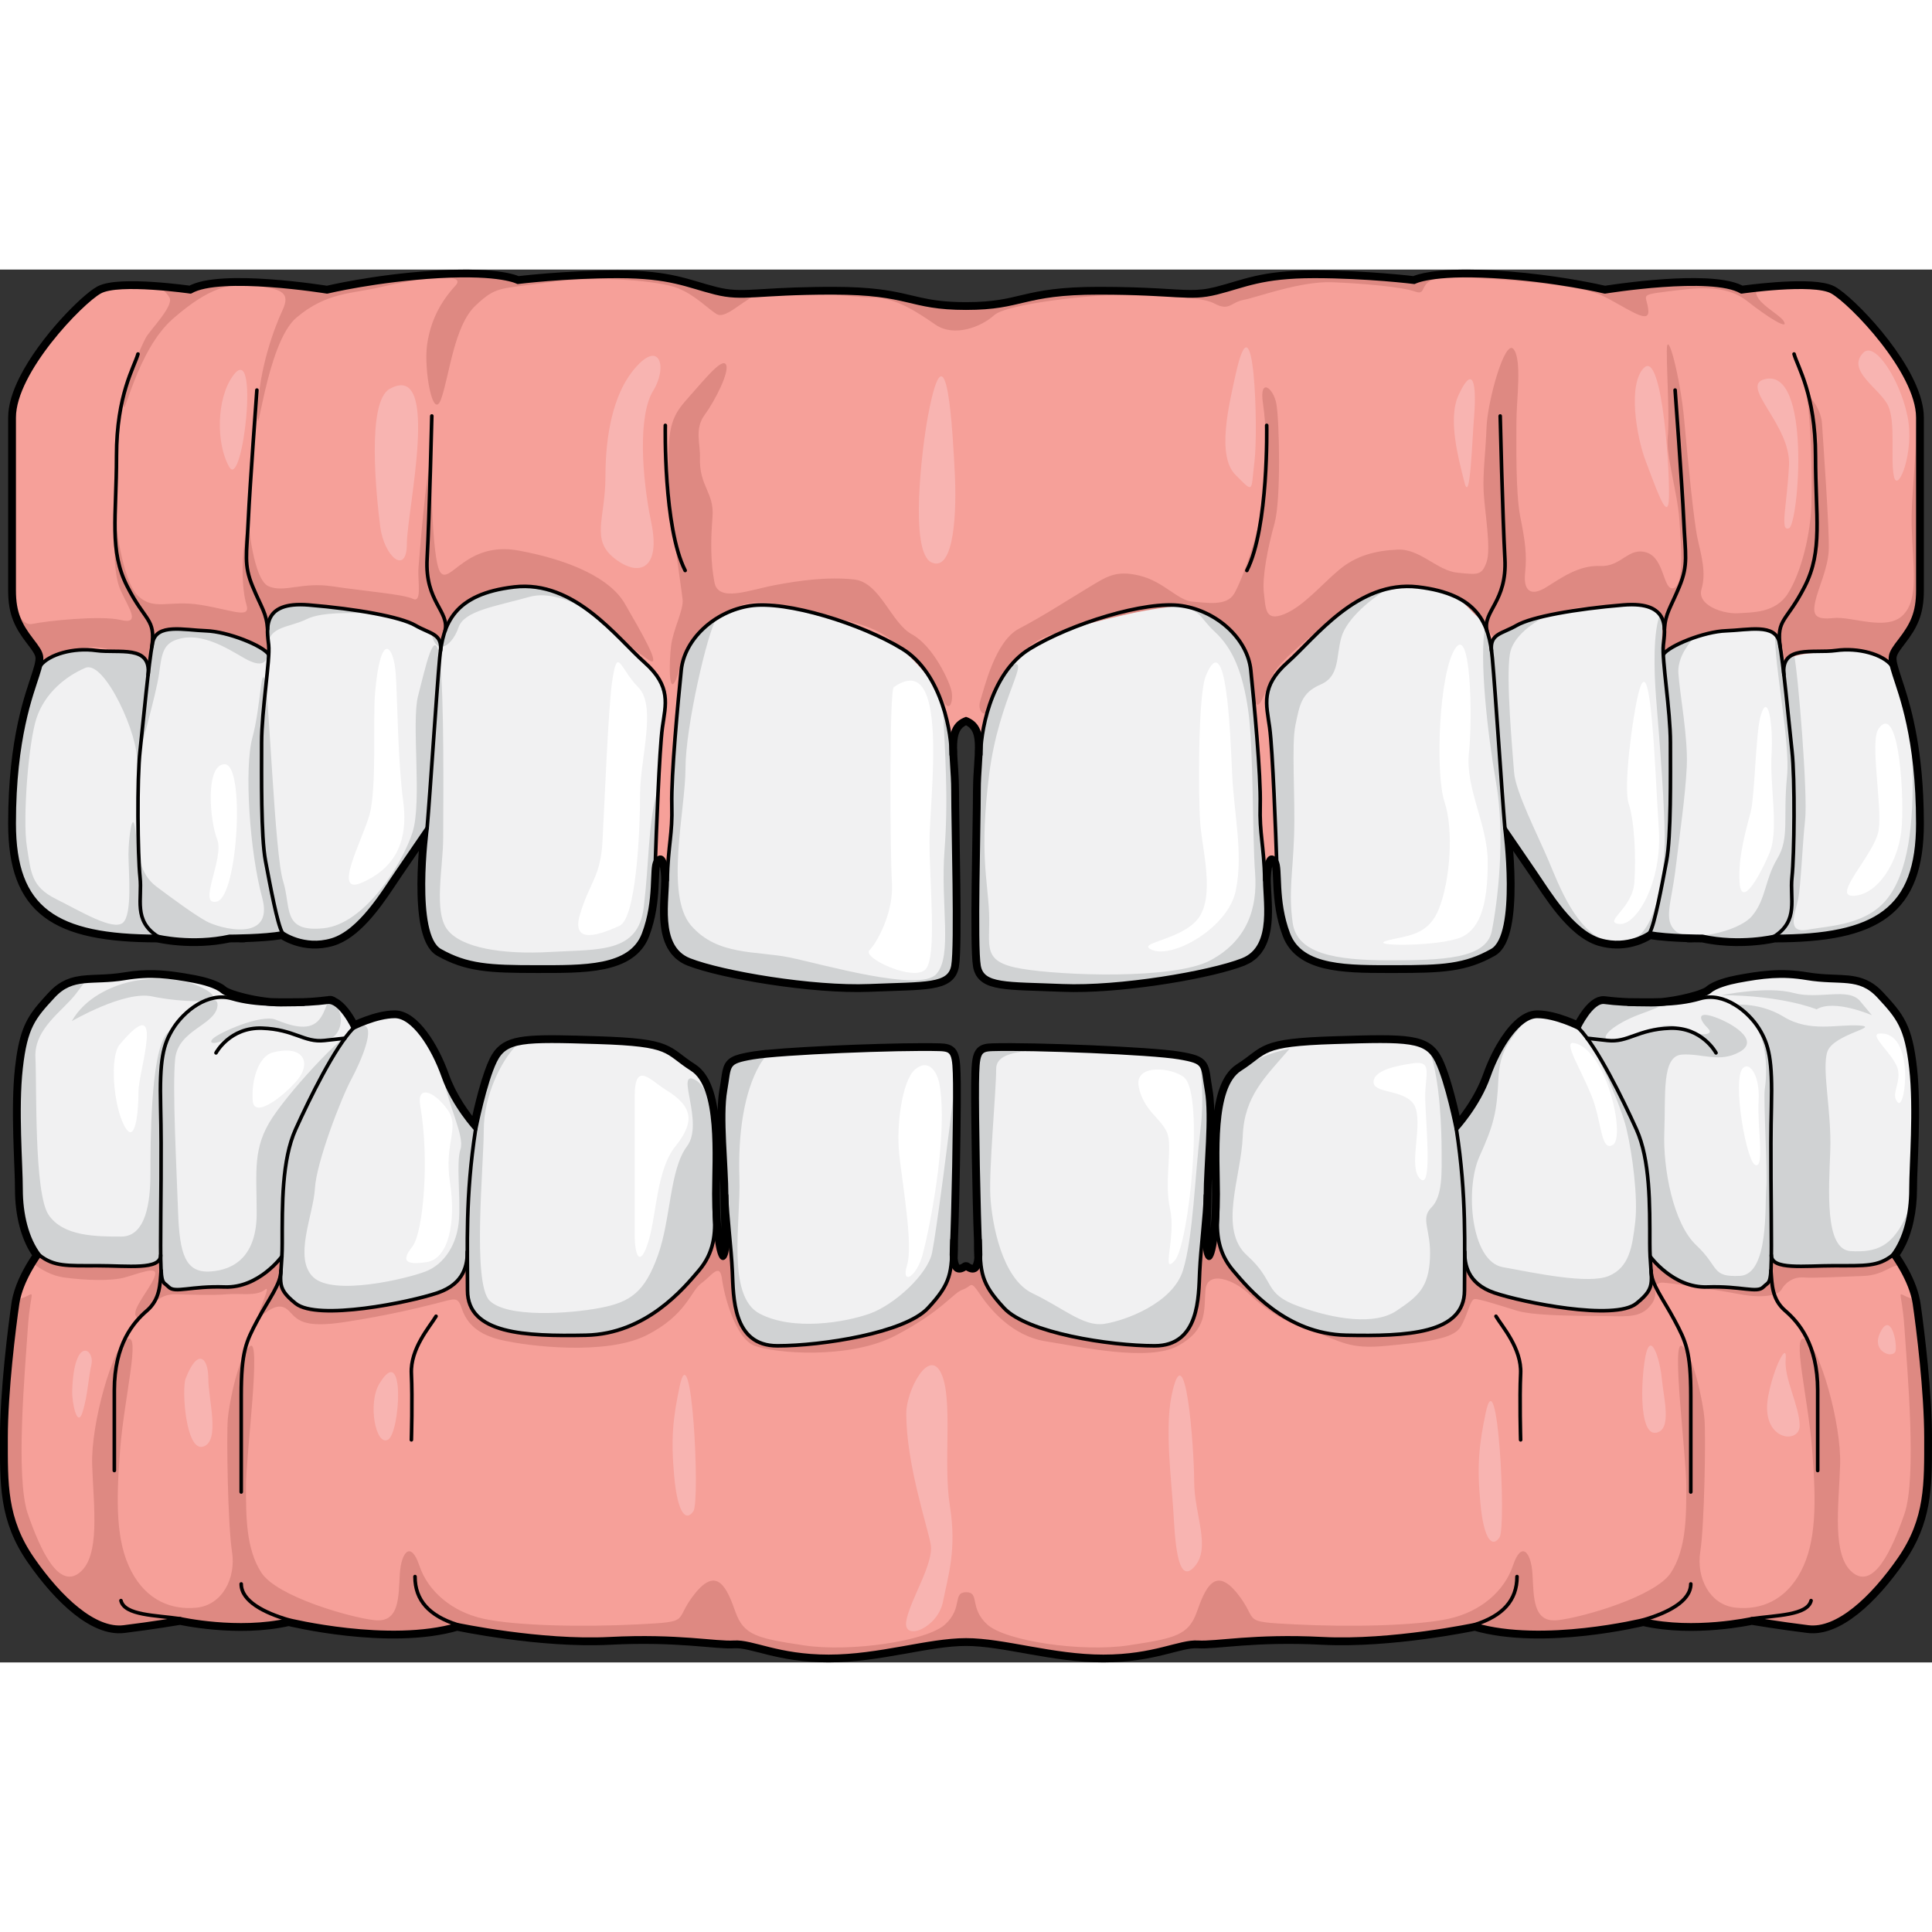 <?xml version="1.0" encoding="utf-8"?>
<!-- Created by: Science Figures, www.sciencefigures.org, Generator: Science Figures Editor -->
<!DOCTYPE svg PUBLIC "-//W3C//DTD SVG 1.0//EN" "http://www.w3.org/TR/2001/REC-SVG-20010904/DTD/svg10.dtd">
<svg version="1.0" id="Layer_1" xmlns="http://www.w3.org/2000/svg" xmlns:xlink="http://www.w3.org/1999/xlink" 
	 width="800px" height="800px" viewBox="0 0 402.499 290.181" enable-background="new 0 0 402.499 290.181"
	 xml:space="preserve">
<rect x="0" y="0" width="402.499" height="290.181" fill="#333333" stroke="none"/>
<g>
	<g>
		
			<path fill="none" stroke="#000000" stroke-width="2.5" stroke-linecap="round" stroke-linejoin="round" stroke-miterlimit="10" d="
			M401.249,243.337c0-9.138-1.537-21.841-2.301-27.227c-0.035-0.246-0.07-0.498-0.102-0.713c-0.025-0.169-0.061-0.338-0.096-0.509
			c-0.895-4.739-4.467-9.534-4.473-9.542c0.295-0.383,0.566-0.794,0.824-1.217c0.082-0.132,0.158-0.267,0.234-0.401
			c0.18-0.313,0.35-0.635,0.508-0.966c0.074-0.149,0.148-0.296,0.217-0.448c0.199-0.443,0.387-0.896,0.557-1.364
			c0.064-0.18,0.119-0.368,0.18-0.551c0.102-0.308,0.201-0.619,0.289-0.936c0.02-0.064,0.041-0.125,0.061-0.189
			c0.053-0.194,0.098-0.395,0.146-0.592c0.059-0.237,0.111-0.478,0.162-0.718c0.441-2.033,0.668-4.186,0.668-6.346
			c0-5.147,0.961-16.667,0-25.246c-0.963-8.578-2.645-10.539-6.73-14.951c-3.234-3.491-6.365-3.091-10.988-3.349
			c-0.268-0.015-0.543-0.034-0.822-0.055c-0.986-0.072-2.033-0.179-3.17-0.369c-1.314-0.221-2.545-0.354-3.729-0.416
			c-1.352-0.071-2.645-0.04-3.943,0.056c-2.119,0.155-4.254,0.497-6.672,0.948c-1.768,0.33-4.66,1.085-5.846,2.155
			c-0.148,0.132-0.377,0.274-0.676,0.421c-0.004,0.003-0.012,0.006-0.016,0.009c-0.137,0.066-0.287,0.133-0.451,0.202
			c-0.029,0.014-0.059,0.025-0.09,0.038c-0.139,0.057-0.287,0.114-0.443,0.172c-0.055,0.021-0.109,0.041-0.168,0.063
			c-0.129,0.046-0.268,0.092-0.406,0.14c-0.09,0.029-0.176,0.06-0.27,0.089c-0.07,0.022-0.145,0.045-0.217,0.066
			c-1.758,0.543-4.076,1.052-6.313,1.324l0,0c-0.365,0.044-0.727,0.084-1.082,0.115c-2.531,0.094-4.914,0.019-6.789,0.017
			c-0.389-0.016-0.758-0.034-1.117-0.054c-0.311-0.018-0.611-0.035-0.9-0.057c-0.061-0.005-0.121-0.008-0.184-0.013
			c-1.068-0.078-2.004-0.175-2.836-0.285c-0.016-0.002-0.033,0.002-0.047,0c-0.139-0.015-0.279-0.015-0.416,0.002
			c-0.055,0.007-0.109,0.021-0.162,0.034c-0.104,0.019-0.205,0.044-0.307,0.078c-0.059,0.02-0.113,0.044-0.172,0.067
			c-0.1,0.043-0.199,0.09-0.299,0.145c-0.053,0.03-0.104,0.06-0.156,0.092c-0.107,0.066-0.213,0.139-0.318,0.217
			c-0.041,0.032-0.084,0.062-0.127,0.096c-0.131,0.103-0.258,0.214-0.383,0.332c-0.016,0.014-0.031,0.026-0.047,0.04
			c-0.146,0.141-0.289,0.289-0.43,0.443c-0.016,0.019-0.031,0.039-0.049,0.058c-0.115,0.13-0.23,0.265-0.34,0.401
			c-0.047,0.057-0.09,0.113-0.133,0.17c-0.078,0.1-0.154,0.198-0.227,0.299c-0.057,0.078-0.111,0.152-0.166,0.229
			c-0.053,0.074-0.104,0.148-0.156,0.224c-0.066,0.098-0.131,0.195-0.195,0.292c-0.018,0.029-0.035,0.057-0.055,0.085
			c-0.723,1.121-1.186,2.097-1.186,2.097s-4.807-2.452-8.652-2.452c-2.525,0-5.15,2.753-7.27,6.374
			c-0.027,0.046-0.055,0.091-0.08,0.136c-0.131,0.226-0.26,0.453-0.387,0.685c-0.047,0.089-0.096,0.179-0.143,0.268
			c-0.113,0.213-0.227,0.425-0.338,0.642c-0.146,0.29-0.289,0.583-0.43,0.879c-0.061,0.129-0.119,0.26-0.178,0.389
			c-0.102,0.223-0.203,0.445-0.301,0.67c-0.055,0.126-0.107,0.251-0.162,0.379c-0.1,0.236-0.197,0.476-0.293,0.714
			c-0.043,0.11-0.088,0.221-0.131,0.331c-0.135,0.347-0.266,0.693-0.387,1.039c-0.203,0.577-0.434,1.14-0.674,1.692
			c-2.313,5.308-6.051,9.331-6.055,9.334c-0.01-0.052-1.104-5.625-2.57-10.245c-0.475-1.497-0.988-2.895-1.516-3.971
			c-2.164-4.412-5.77-4.412-21.393-3.922c-15.624,0.49-13.828,1.961-19.597,5.638c-0.722,0.46-1.335,1.093-1.854,1.863
			c-0.085,0.126-0.163,0.261-0.244,0.395c-0.042,0.069-0.087,0.134-0.128,0.204c-3.198,5.637-2.346,17.111-2.346,23.522
			c0,1.176-0.026,2.329-0.064,3.441c-0.007,0.164-0.013,0.331-0.02,0.492c-0.031,0.412-0.053,0.819-0.068,1.225
			c-0.098,1.615-0.238,3.094-0.414,4.337c-0.001,0.004-0.001,0.007-0.001,0.01c-0.034,0.238-0.069,0.467-0.104,0.688
			c-0.008,0.047-0.018,0.093-0.024,0.14c-0.048,0.281-0.099,0.542-0.149,0.79c-0.027,0.131-0.055,0.266-0.084,0.387
			c-0.021,0.089-0.041,0.166-0.063,0.249c-0.035,0.13-0.068,0.258-0.104,0.374c-0.02,0.064-0.039,0.126-0.059,0.186
			c-0.043,0.13-0.086,0.248-0.131,0.355c-0.014,0.033-0.026,0.067-0.039,0.098c-0.061,0.136-0.124,0.254-0.188,0.345
			c-0.002,0.004-0.004,0.007-0.008,0.009c-0.059,0.084-0.12,0.144-0.182,0.186c-0.016,0.01-0.03,0.016-0.045,0.024
			c-0.053,0.025-0.107,0.036-0.162,0.03c-0.014-0.001-0.028,0-0.043-0.004c-0.068-0.018-0.137-0.055-0.207-0.127
			c-0.743-0.758-0.751-3.301-0.648-6.521c0.063-1.984,0.168-4.226,0.168-6.468c0-1.81,0.114-4.063,0.242-6.469
			c0.291-5.414,0.663-11.614-0.002-15.349c-0.961-5.393,0-5.883-5.77-6.863s-30.399-1.962-38.813-1.716
			c-1.268,0.037-2.023,0.184-2.48,0.871c-0.59,0.88-0.685,2.652-0.729,6.24c-0.068,5.844,0.256,24.433,0.58,32.6
			c0.002,0.035,0.002,0.064,0.004,0.1c0,1.394,0.014,2.59,0.072,3.662c-0.006,0.066-0.006,0.145-0.012,0.208
			c-0.008,0.081-0.021,0.15-0.031,0.227c-0.021,0.174-0.047,0.343-0.076,0.492c-0.018,0.082-0.038,0.157-0.059,0.231
			c-0.031,0.123-0.063,0.239-0.102,0.343c-0.024,0.069-0.051,0.134-0.077,0.195c-0.04,0.091-0.081,0.175-0.126,0.25
			c-0.029,0.05-0.059,0.101-0.09,0.145c-0.049,0.069-0.1,0.129-0.152,0.183c-0.029,0.032-0.06,0.067-0.092,0.095
			c-0.062,0.053-0.126,0.097-0.191,0.134c-0.024,0.014-0.047,0.031-0.07,0.043c-0.863,0.413-1.909-0.426-1.909-0.426
			s-0.207,0.164-0.511,0.313c-0.004,0.002-0.008,0.005-0.014,0.007c-0.069,0.033-0.146,0.066-0.225,0.097
			c-0.008,0.002-0.018,0.006-0.026,0.009c-0.079,0.028-0.163,0.053-0.248,0.072c-0.008,0.003-0.016,0.005-0.022,0.006
			c-0.282,0.062-0.586,0.06-0.871-0.08c-0.012-0.006-0.023-0.016-0.036-0.022c-0.079-0.042-0.155-0.094-0.229-0.159
			c-0.021-0.019-0.041-0.042-0.062-0.063c-0.063-0.063-0.126-0.137-0.185-0.222c-0.021-0.031-0.041-0.066-0.063-0.101
			c-0.056-0.094-0.107-0.196-0.156-0.312c-0.018-0.041-0.035-0.083-0.051-0.127c-0.049-0.133-0.093-0.281-0.132-0.444
			c-0.011-0.041-0.021-0.079-0.03-0.123c-0.045-0.205-0.081-0.43-0.109-0.683c0-0.01-0.002-0.019-0.004-0.028
			c-0.007-0.077-0.007-0.176-0.014-0.258c0.06-1.092,0.072-2.311,0.072-3.737c0-0.009,0.001-0.016,0.001-0.024
			c0.089-2.235,0.178-5.252,0.259-8.57c0.214-8.818,0.373-19.79,0.32-24.032c-0.002-0.146-0.005-0.274-0.007-0.415
			c-0.009-0.624-0.019-1.203-0.036-1.717c-0.137-4.395-0.631-4.902-3.162-4.977c-7.426-0.216-27.482,0.523-36.054,1.373
			c0.008-0.007,0.015-0.018,0.022-0.025c-0.855,0.095-1.609,0.19-2.25,0.288c-0.189,0.025-0.37,0.053-0.531,0.08
			c-3.967,0.675-4.752,1.117-5.167,3.081c-0.021,0.1-0.04,0.213-0.06,0.319c-0.016,0.086-0.032,0.164-0.047,0.256
			c-0.021,0.132-0.044,0.282-0.066,0.427c-0.012,0.079-0.022,0.149-0.033,0.23c-0.002,0.011-0.004,0.023-0.006,0.034
			c-0.102,0.694-0.213,1.521-0.391,2.516c-0.183,1.024-0.286,2.235-0.336,3.563c-0.213,5.666,0.572,13.488,0.572,18.254
			c0,5.883,0.725,11.766-0.48,12.991h-0.002c-0.068,0.069-0.135,0.106-0.201,0.125c-0.015,0.003-0.027,0.002-0.041,0.004
			c-0.057,0.007-0.115-0.004-0.171-0.034c-0.011-0.005-0.021-0.009-0.03-0.015c-0.136-0.088-0.266-0.275-0.391-0.557
			c-0.005-0.011-0.01-0.024-0.016-0.036c-0.056-0.133-0.111-0.283-0.166-0.453c-0.006-0.021-0.014-0.043-0.021-0.064
			c-0.118-0.384-0.23-0.849-0.334-1.388c-0.002-0.006-0.002-0.013-0.004-0.019c-0.051-0.269-0.102-0.556-0.148-0.857
			c-0.002-0.012-0.002-0.023-0.004-0.033c-0.197-1.266-0.354-2.809-0.463-4.515c-0.016-0.482-0.041-0.969-0.078-1.461
			c-0.004-0.062-0.006-0.124-0.008-0.186c-0.049-1.206-0.078-2.466-0.078-3.748c0-0.262,0.002-0.534,0.004-0.813
			c0-0.101,0.002-0.205,0.004-0.309c0.001-0.18,0.004-0.359,0.006-0.544c0.002-0.145,0.005-0.291,0.008-0.438
			c0.002-0.135,0.004-0.27,0.007-0.406c0.03-1.703,0.073-3.598,0.073-5.56c0-0.021,0-0.044,0-0.065c0-0.351-0.002-0.704-0.006-1.058
			c0-0.022,0-0.045,0-0.068c-0.008-0.765-0.023-1.536-0.051-2.305c-0.041-1.127-0.109-2.25-0.209-3.349
			c-0.002-0.012-0.002-0.023-0.004-0.035c-0.453-4.891-1.609-9.255-4.401-11.034c-5.769-3.677-3.973-5.147-19.597-5.638
			c-12.971-0.406-17.656-0.473-20.111,2.04c-0.012,0.012-0.023,0.023-0.035,0.035c-0.119,0.125-0.236,0.254-0.347,0.392
			c-0.028,0.035-0.054,0.073-0.081,0.108c-0.018,0.023-0.035,0.048-0.054,0.072c-0.13,0.176-0.256,0.36-0.374,0.557
			c-0.015,0.023-0.028,0.047-0.043,0.073c-0.121,0.204-0.238,0.419-0.352,0.647c-0.348,0.711-0.688,1.563-1.016,2.489
			c-1.711,4.821-3.063,11.704-3.066,11.724c-0.002-0.003-0.016-0.019-0.048-0.053c-0.407-0.448-3.132-3.518-5.247-7.664
			c-0.004-0.004-0.006-0.009-0.008-0.015c-0.068-0.129-0.129-0.266-0.194-0.398c-0.454-0.924-0.878-1.893-1.233-2.9
			c-2.164-6.127-6.25-12.5-10.096-12.5c-3.844,0-8.648,2.449-8.652,2.452c-0.004-0.009-0.172-0.364-0.465-0.894
			c-0.707-1.28-2.141-3.55-3.708-4.279c-0.417-0.324-0.704-0.374-0.932-0.227c-0.088-0.001-0.177-0.013-0.265-0.001
			c-0.836,0.11-1.778,0.208-2.856,0.287c-0.043,0.003-0.086,0.005-0.129,0.01c-0.306,0.021-0.624,0.04-0.952,0.059
			c-0.353,0.02-0.711,0.037-1.092,0.053c-1.879,0.001-4.266,0.077-6.801-0.017c-2.819-0.245-5.948-0.938-8.014-1.643
			c-0.07-0.023-0.142-0.047-0.209-0.071c-0.111-0.039-0.217-0.079-0.32-0.118c-0.092-0.035-0.184-0.069-0.27-0.104
			c-0.081-0.033-0.16-0.065-0.236-0.098c-0.1-0.043-0.191-0.085-0.28-0.127c-0.056-0.026-0.113-0.053-0.165-0.079
			c-0.102-0.053-0.192-0.103-0.276-0.152c-0.028-0.018-0.06-0.033-0.085-0.049c-0.107-0.068-0.201-0.135-0.271-0.197
			c-1.186-1.07-4.078-1.825-5.846-2.155c-3.048-0.569-5.647-0.966-8.337-1.027c-1.896-0.044-3.835,0.075-6.012,0.439
			c-2.04,0.341-3.812,0.429-5.407,0.49c-1.732,0.068-3.255,0.114-4.664,0.417c-0.015,0.003-0.029,0.005-0.043,0.008
			c-0.267,0.059-0.529,0.129-0.789,0.208c-0.021,0.007-0.041,0.011-0.062,0.018c-0.259,0.081-0.515,0.177-0.769,0.283
			c-0.018,0.007-0.037,0.014-0.056,0.021c-0.265,0.114-0.526,0.244-0.786,0.39c-0.006,0.004-0.012,0.006-0.018,0.01
			c-0.803,0.454-1.59,1.071-2.383,1.928c-3.32,3.586-5.053,5.553-6.102,10.765c-0.244,1.204-0.449,2.58-0.629,4.189
			c-0.961,8.579,0,20.099,0,25.245c0,5.148,1.206,10.296,3.843,13.728c0,0-0.011,0.014-0.028,0.037
			c-0.01,0.015-0.02,0.028-0.037,0.054c-0.016,0.02-0.03,0.041-0.051,0.068c-0.023,0.035-0.047,0.067-0.079,0.113
			c-0.012,0.016-0.026,0.037-0.038,0.055c-0.067,0.096-0.148,0.212-0.238,0.346c-0.023,0.034-0.045,0.066-0.068,0.102
			c-0.049,0.072-0.098,0.146-0.15,0.228c-0.033,0.049-0.066,0.102-0.102,0.154c-0.054,0.083-0.105,0.164-0.164,0.255
			c-0.082,0.129-0.167,0.264-0.256,0.407l0,0c-1.191,1.932-2.897,5.128-3.357,8.23c-0.715,4.902-2.402,18.384-2.402,27.942
			c0,9.56-0.234,16.913,5.531,25.247c5.773,8.333,12.98,14.951,18.99,14.216s11.775-1.716,11.775-1.716s12.02,2.696,22.599,0.245
			c0,0,20.913,5.147,35.089,0.98c0,0,17.315,3.677,31.728,2.941c14.423-0.735,22.118,0.98,25.962,0.735
			c3.843-0.245,9.089,2.941,19.717,2.941c10.568,0,20.687-3.432,28.608-3.432s18.04,3.432,28.619,3.432
			c10.618,0,15.863-3.187,19.706-2.941c3.844,0.245,11.541-1.471,25.963-0.735s31.727-2.941,31.727-2.941
			c14.188,4.167,35.088-0.98,35.088-0.98c10.58,2.451,22.602-0.245,22.602-0.245s5.764,0.98,11.773,1.716
			s13.227-5.883,18.992-14.216c5.414-7.814,5.537-14.766,5.529-23.481C401.249,244.524,401.249,243.937,401.249,243.337z"/>
		
			<path fill="none" stroke="#000000" stroke-width="2.5" stroke-linecap="round" stroke-linejoin="round" stroke-miterlimit="10" d="
			M8.392,82.686c-0.037,0.138-0.077,0.283-0.12,0.435c-0.019,0.061-0.034,0.118-0.054,0.182c-0.023,0.082-0.05,0.17-0.076,0.257
			c-0.088,0.292-0.184,0.603-0.291,0.949c-1.227,3.921-4.902,12.99-4.902,30.883c0,17.894,8.578,23.53,29.902,23.53
			c0,0,7.109,1.716,14.952,0c0,0,0.71,0,1.8-0.021c0.381,0.027,0.771,0.035,1.168,0.021l-0.094-0.05
			c2.468-0.07,5.963-0.247,8.156-0.686c0,0,4.412,3.246,10.294,1.5c4.78-1.418,8.912-7.186,11.741-11.401
			c0.651-0.973,1.234-1.863,1.74-2.599c2.695-3.922,6.373-9.314,6.373-9.314s-2.941,22.305,2.695,25.491
			c5.638,3.187,10.295,3.433,20.1,3.433s19.608,0.244,22.305-6.864c2.695-7.107,1.471-13.726,2.451-15.196s2.205-1.226,2.451,3.187
			c0.016,0.275,0.02,0.574,0.018,0.893v0.001c-0.014,1.428-0.174,3.252-0.229,5.173c-0.002,0.092-0.005,0.182-0.007,0.274
			c-0.007,0.291-0.009,0.582-0.009,0.876c0,0.144,0.001,0.285,0.003,0.43c0.004,0.263,0.013,0.524,0.022,0.787
			c0.008,0.171,0.016,0.34,0.026,0.51c0.016,0.243,0.034,0.484,0.058,0.724c0.018,0.188,0.04,0.372,0.063,0.556
			c0.028,0.227,0.061,0.448,0.096,0.669c0.033,0.195,0.072,0.385,0.111,0.575c0.045,0.207,0.088,0.412,0.141,0.614
			c0.051,0.196,0.113,0.387,0.173,0.578c0.06,0.188,0.118,0.375,0.187,0.557c0.074,0.195,0.163,0.382,0.249,0.568
			c0.076,0.166,0.149,0.334,0.235,0.492c0.104,0.19,0.225,0.368,0.344,0.549c0.094,0.141,0.18,0.285,0.283,0.418
			c0.141,0.185,0.305,0.352,0.466,0.521c0.106,0.111,0.202,0.23,0.317,0.336c0.197,0.18,0.423,0.337,0.646,0.495
			c0.107,0.075,0.199,0.16,0.313,0.23c0.352,0.218,0.732,0.412,1.15,0.576c6.863,2.696,25.736,5.882,37.502,5.393
			c11.766-0.49,16.668,0,17.402-4.167c0.736-4.167,0-28.923,0-36.521c0-0.621-0.016-1.225-0.037-1.818
			c-0.007-0.183-0.014-0.359-0.021-0.539c-0.02-0.455-0.043-0.902-0.069-1.34c-0.017-0.278-0.032-0.546-0.05-0.816
			c-0.033-0.502-0.064-0.99-0.097-1.465c-0.019-0.279-0.034-0.545-0.049-0.814c-0.013-0.214-0.024-0.428-0.034-0.636l0,0
			c0.012-0.389-0.004-0.897-0.039-1.469c0-0.153,0.002-0.302,0.006-0.449c0.002-0.172,0.007-0.343,0.015-0.509
			c0.009-0.159,0.021-0.313,0.034-0.468c0.013-0.168,0.029-0.333,0.051-0.493c0.02-0.146,0.041-0.291,0.066-0.431
			c0.027-0.151,0.059-0.298,0.094-0.441c0.033-0.139,0.068-0.274,0.109-0.406c0.041-0.131,0.089-0.255,0.138-0.378
			c0.051-0.13,0.103-0.26,0.163-0.383c0.055-0.109,0.12-0.211,0.184-0.314c0.072-0.12,0.145-0.241,0.229-0.354
			c0.069-0.091,0.152-0.173,0.229-0.258c0.1-0.107,0.193-0.218,0.307-0.315c0.09-0.078,0.196-0.145,0.296-0.217
			c0.122-0.088,0.235-0.182,0.372-0.261c0.197-0.111,0.417-0.208,0.645-0.3c0.058-0.024,0.105-0.054,0.166-0.075
			c0.309,0.113,0.586,0.246,0.84,0.395c0.07,0.041,0.127,0.091,0.191,0.133c0.172,0.114,0.338,0.23,0.483,0.359
			c0.075,0.067,0.139,0.144,0.208,0.215c0.114,0.12,0.227,0.24,0.324,0.371c0.066,0.089,0.122,0.184,0.182,0.277
			c0.08,0.131,0.158,0.262,0.225,0.401c0.052,0.106,0.098,0.217,0.142,0.329c0.057,0.143,0.108,0.288,0.153,0.439
			c0.036,0.121,0.07,0.244,0.1,0.37c0.038,0.16,0.07,0.327,0.1,0.498c0.021,0.127,0.043,0.253,0.059,0.386
			c0.024,0.195,0.041,0.398,0.057,0.604c0.008,0.115,0.019,0.228,0.024,0.346c0.013,0.288,0.019,0.585,0.019,0.892
			c0,0.012,0,0.023,0,0.036c-0.035,0.571-0.051,1.08-0.039,1.469l0,0c-0.002,0.037-0.004,0.075-0.006,0.112
			c-0.067,1.314-0.182,2.766-0.264,4.315c-0.006,0.116-0.013,0.231-0.019,0.35c-0.017,0.338-0.028,0.677-0.04,1.025
			c-0.01,0.318-0.016,0.642-0.02,0.966c-0.004,0.221-0.014,0.435-0.014,0.66c0,7.599-0.736,32.354,0,36.521
			c0.734,4.167,5.637,3.677,17.402,4.167c0.736,0.03,1.5,0.047,2.287,0.05c11.793,0.044,28.784-2.915,35.219-5.442
			c0.134-0.053,0.242-0.127,0.369-0.186c0.268-0.123,0.539-0.242,0.776-0.39c0.171-0.104,0.312-0.23,0.468-0.348
			c0.167-0.124,0.346-0.241,0.496-0.379c0.152-0.139,0.279-0.296,0.417-0.447c0.124-0.137,0.257-0.266,0.37-0.413
			c0.129-0.167,0.236-0.351,0.35-0.529c0.094-0.147,0.194-0.289,0.279-0.443c0.104-0.193,0.191-0.397,0.28-0.602
			c0.069-0.155,0.145-0.307,0.204-0.467c0.083-0.216,0.15-0.439,0.218-0.663c0.048-0.16,0.102-0.317,0.144-0.48
			c0.06-0.234,0.108-0.477,0.156-0.716c0.033-0.163,0.066-0.323,0.095-0.488c0.042-0.251,0.073-0.505,0.104-0.761
			c0.019-0.159,0.039-0.317,0.054-0.479c0.024-0.268,0.043-0.536,0.059-0.805c0.008-0.15,0.018-0.301,0.022-0.451
			c0.012-0.287,0.018-0.573,0.021-0.86c0-0.128,0.002-0.255,0.002-0.382c-0.002-0.32-0.005-0.637-0.014-0.953
			c-0.002-0.078-0.004-0.156-0.006-0.234c-0.07-2.297-0.289-4.445-0.207-5.927c0.154-2.758,0.689-3.888,1.311-3.988
			c0.37-0.058,0.771,0.252,1.137,0.802c0.98,1.471-0.244,8.089,2.451,15.196c2.527,6.665,11.305,6.865,20.472,6.864
			c0.611,0,1.225,0,1.837,0c9.805,0,14.461-0.246,20.1-3.433c5.617-3.176,2.717-25.335,2.697-25.484
			c0.051,0.075,3.689,5.413,6.367,9.308c2.695,3.922,7.598,12.256,13.48,14c0.289,0.086,0.572,0.154,0.855,0.213
			c2.277,0.507,4.301,0.296,5.883-0.13l0,0c0.002,0,0.002,0,0.004-0.001c0.27-0.072,0.525-0.15,0.768-0.232
			c0.018-0.006,0.035-0.014,0.053-0.019c0.152-0.053,0.307-0.104,0.449-0.158c0.068-0.026,0.127-0.054,0.193-0.08
			c0.018-0.007,0.033-0.014,0.051-0.021c0.205-0.082,0.396-0.166,0.572-0.248c0.004-0.001,0.006-0.002,0.008-0.004
			c0.926-0.433,1.459-0.817,1.463-0.819c2.195,0.438,5.689,0.614,8.156,0.685l-0.094,0.05c0.396,0.014,0.785,0.006,1.166-0.021
			c1.088,0.021,1.797,0.021,1.797,0.021c2.453,0.538,4.834,0.737,6.947,0.761c4.648,0.05,8.01-0.761,8.01-0.761
			c21.324,0,29.902-5.637,29.902-23.53c0-0.689-0.016-1.342-0.025-2.005c-0.004-0.276-0.006-0.563-0.012-0.834
			c-0.014-0.627-0.037-1.229-0.061-1.832c-0.012-0.325-0.021-0.654-0.037-0.972c-0.027-0.601-0.063-1.183-0.098-1.76
			c-0.018-0.277-0.035-0.555-0.055-0.828c-0.043-0.601-0.088-1.189-0.139-1.765c-0.016-0.187-0.033-0.369-0.051-0.554
			c-1.031-11.063-3.471-17.276-4.426-20.334c-0.256-0.823-0.455-1.478-0.594-2.038l0,0v-0.001c-0.043-0.172-0.078-0.336-0.109-0.491
			c-0.039-0.209-0.066-0.403-0.082-0.589c-0.002-0.009-0.002-0.019-0.002-0.027c-0.016-0.175-0.016-0.341-0.006-0.502
			c0.002-0.028,0.006-0.056,0.008-0.083c0.012-0.15,0.035-0.296,0.07-0.441c0.008-0.032,0.018-0.064,0.025-0.097
			c0.041-0.143,0.088-0.287,0.15-0.434c0.01-0.026,0.025-0.055,0.037-0.08c0.066-0.149,0.143-0.3,0.232-0.458
			c0.01-0.017,0.02-0.033,0.029-0.05c0.207-0.357,0.48-0.752,0.82-1.209c0.033-0.045,0.064-0.088,0.1-0.133
			c0.166-0.226,0.346-0.461,0.547-0.721c2.451-3.187,3.676-5.638,3.676-10.295s0-26.472,0-36.031c0-0.27-0.014-0.544-0.037-0.822
			c-0.012-0.142-0.029-0.286-0.047-0.43c-0.014-0.125-0.027-0.248-0.047-0.374c-0.027-0.197-0.064-0.397-0.104-0.598
			c-0.012-0.06-0.021-0.119-0.035-0.178c-1.928-9.413-14.018-21.794-17.623-23.784c-0.246-0.137-0.535-0.256-0.861-0.359
			c-4.867-1.545-17.984,0.354-18.014,0.357c-0.574-0.34-1.291-0.617-2.117-0.84c-7.994-2.148-26.318,0.84-26.318,0.84
			s-0.037-0.009-0.107-0.025c-0.004,0-0.006-0.002-0.01-0.002c-0.26-0.063-0.963-0.221-2.027-0.443
			c-0.045-0.008-0.084-0.016-0.129-0.025h-0.002c-3.734-0.768-11.674-2.201-21.006-2.729c-2.031-0.115-3.828-0.166-5.414-0.166
			c-8.547-0.005-10.998,1.383-11.01,1.391c-0.068-0.008-9.84-1.225-20.832-1.225h-0.001h-0.003c-11.029,0-14.461,1.959-20.344,3.43
			c-2.021,0.506-3.638,0.666-5.544,0.654c-3.644-0.02-8.349-0.654-18.964-0.654l0,0c-0.002,0-0.002,0-0.004,0
			c-16.176,0-15.686,3.188-27.705,3.188c-9.016,0-10.994-1.791-18.244-2.689c-2.416-0.299-5.42-0.498-9.464-0.498
			c-0.622,0-1.218,0.004-1.801,0.008c-0.106,0-0.21,0.002-0.315,0.002c-0.512,0.006-1.01,0.012-1.492,0.02c-0.031,0-0.066,0-0.1,0
			h0.003c-6.011,0.09-9.771,0.385-12.612,0.535c-0.377,0.02-0.738,0.037-1.087,0.051c-0.026,0-0.051,0.002-0.077,0.003
			c-0.352,0.013-0.691,0.024-1.021,0.03c-0.02,0.001-0.039,0.001-0.061,0.001c-0.33,0.005-0.653,0.007-0.969,0.003
			c-0.016-0.002-0.03-0.002-0.045-0.002c-0.318-0.004-0.631-0.015-0.939-0.031c-0.013-0.001-0.025-0.002-0.037-0.004
			c-0.313-0.016-0.62-0.041-0.93-0.072c-0.01,0-0.02-0.002-0.028-0.004c-0.312-0.031-0.624-0.07-0.941-0.119
			c-0.009-0.001-0.017-0.004-0.026-0.004c-0.318-0.05-0.643-0.107-0.977-0.176c-0.004,0-0.007-0.002-0.012-0.002
			c-0.338-0.068-0.684-0.146-1.043-0.238c-5.883-1.471-9.314-3.43-20.344-3.43s-20.834,1.225-20.834,1.225s-3.432-1.96-16.422-1.225
			c-0.406,0.021-0.81,0.048-1.211,0.072C77.808,2.303,68.147,4.641,68.147,4.641s-22.306-3.637-28.434,0c0,0-14.951-2.166-18.873,0
			C17.899,6.266,9.306,14.807,5.192,23.009c-1.371,2.733-2.244,5.43-2.244,7.819c0,9.56,0,31.374,0,36.031s1.225,7.108,3.676,10.295
			c0.211,0.272,0.396,0.517,0.57,0.751c0.037,0.048,0.072,0.097,0.106,0.144c0.356,0.481,0.636,0.891,0.845,1.263
			c0.01,0.018,0.02,0.035,0.029,0.053c0.104,0.19,0.192,0.372,0.262,0.55v0.001c0.07,0.181,0.121,0.358,0.156,0.538
			c0.002,0.006,0.002,0.009,0.004,0.013c0.035,0.181,0.053,0.363,0.055,0.555c0,0.003,0,0.006,0,0.009
			c0.003,0.386-0.059,0.803-0.174,1.301l0,0c-0.011,0.046-0.021,0.092-0.033,0.139v0.001l0,0c-0.014,0.052-0.023,0.101-0.037,0.155
			C8.401,82.645,8.396,82.666,8.392,82.686z"/>
	</g>
	<g>
		<g>
			<path fill="#F6A099" d="M355.667,211.966c7.119-0.245,10.365,1.363,11.688,0.011c0.951-0.971,1.402-0.55,1.588-3.422
				c0-0.011,0-0.011,0-0.02c0.049-0.785,0.08-1.814,0.088-3.177c0.021,3.118,6.795,2.177,13.178,2.177s9.039,0.196,12.068-2.187
				c0,0,3.844,5.147,4.57,10.049c0.715,4.902,2.402,18.384,2.402,27.942c0,9.56,0.244,16.913-5.529,25.247
				c-5.766,8.333-12.982,14.951-18.992,14.216s-11.773-1.716-11.773-1.716s-12.021,2.696-22.602,0.245c0,0-20.9,5.147-35.088,0.98
				c0,0-17.305,3.677-31.727,2.941s-22.119,0.98-25.963,0.735c-3.843-0.245-9.088,2.941-19.706,2.941
				c-10.579,0-20.697-3.432-28.619-3.432s-18.04,3.432-28.608,3.432c-10.628,0-15.874-3.187-19.717-2.941
				c-3.844,0.245-11.539-1.471-25.962-0.735c-14.412,0.735-31.728-2.941-31.728-2.941c-14.176,4.167-35.089-0.98-35.089-0.98
				c-10.579,2.451-22.599-0.245-22.599-0.245s-5.766,0.98-11.775,1.716s-13.217-5.883-18.99-14.216
				c-5.766-8.334-5.531-15.688-5.531-25.247c0-9.559,1.688-23.04,2.402-27.942c0.727-4.901,4.569-10.049,4.569-10.049
				c3.04,2.383,5.687,2.187,12.079,2.187c6.383,0,13.167,0.941,13.167-2.187h0.01c0.06,6.412,0.45,5.392,1.667,6.628
				c1.324,1.353,4.568-0.256,11.687-0.011s11.893-6.372,11.893-6.372c-0.059,1.156-0.138,2.117-0.195,2.941
				c-0.021,0.235-0.04,0.45-0.05,0.656c0,0,0.01,0.01,0,0.02c-0.146,2.677,0.166,3.824,3.107,6.187
				c4.569,3.677,23.796-0.245,29.561-2.206c5.668-1.921,6.207-5.971,6.207-8.441c0.009,2.795,0.049,5.432,0.049,7.951
				c0,9.069,12.02,9.56,24.628,9.314s20.442-9.805,23.569-13.48c2.795-3.274,3.422-6.795,3.284-10.608
				c0.323,5.137,1.099,8.844,2.001,7.912c1.205-1.226,0.48-7.108,0.48-12.991c0.098,4.422,0.97,10.785,1.206,15.933
				c0.245,5.146,0,15.441,9.372,15.441c9.373,0,26.56-2.696,31.365-7.844c3.764-4.029,4.715-6.265,4.95-10.343
				c0.362,4.127,2.99,2.01,2.99,2.01s2.628,2.117,2.99-2.01c0.235,4.078,1.187,6.313,4.952,10.343
				c4.813,5.147,21.99,7.844,31.363,7.844s9.138-10.295,9.373-15.441c0.245-5.147,1.107-11.511,1.205-15.933
				c0,5.883-0.725,11.766,0.48,12.991c0.923,0.94,1.697-2.884,2.01-8.147c-0.166,3.912,0.433,7.5,3.275,10.844
				c3.127,3.676,10.971,13.235,23.58,13.48c12.607,0.245,24.617-0.245,24.617-9.314c0-2.539,0.039-5.195,0.051-8.01
				c0,2.461,0.49,6.559,6.205,8.5c5.766,1.961,25,5.883,29.561,2.206c2.941-2.372,3.254-3.52,3.107-6.196c-0.01-0.01,0-0.01,0-0.01
				c-0.01-0.206-0.029-0.421-0.049-0.656c-0.059-0.824-0.137-1.785-0.197-2.941C343.774,205.594,348.55,212.211,355.667,211.966z"/>
			<path fill="#DE8982" d="M398.214,214.375c-3.496-1.165-2.039-2.623-1.457,6.117c0.584,8.739,2.621,31.172,0,38.746
				c-2.621,7.575-6.408,15.732-10.779,12.236c-4.369-3.496-2.912-13.691-2.621-22.432s-4.369-24.763-7.283-26.221
				c-2.914-1.456,0.582,11.945,1.457,23.016c0.873,11.07,0.873,19.228-2.332,25.346c-3.203,6.118-8.449,8.156-13.691,7.574
				c-5.244-0.582-8.156-6.117-7.283-11.652c0.873-5.536,1.164-24.181,0.873-27.677s-2.33-13.401-4.66-15.149
				c-2.33-1.747,0.875,22.724,0.875,29.133s0,13.109-3.205,18.063s-18.354,9.322-23.598,9.905c-5.244,0.582-4.953-4.953-5.244-9.614
				c-0.291-4.66-2.33-6.991-4.078-1.747c-1.75,5.243-6.699,9.614-13.4,11.069c-6.701,1.457-20.396,1.749-32.047,1.166
				c-11.653-0.583-7.284-0.583-11.945-6.409c-4.66-5.826-6.701-1.165-8.448,3.787s-4.661,5.535-14.274,6.992
				c-9.613,1.456-25.639-0.874-29.425-4.37s-1.457-6.701-4.37-6.701c-2.912,0-0.582,3.205-4.369,6.701s-19.811,5.826-29.425,4.37
				c-9.614-1.457-12.527-2.04-14.274-6.992c-1.748-4.952-3.788-9.613-8.449-3.787c-4.66,5.826-0.291,5.826-11.943,6.409
				s-25.346,0.291-32.047-1.166c-6.701-1.455-11.652-5.826-13.4-11.069c-1.749-5.244-3.788-2.913-4.079,1.747
				c-0.292,4.661,0,10.196-5.244,9.614c-5.244-0.583-20.394-4.952-23.597-9.905c-3.205-4.953-3.205-11.653-3.205-18.063
				s3.205-30.88,0.874-29.133c-2.331,1.748-4.37,11.653-4.661,15.149s0,22.141,0.873,27.677c0.873,5.535-2.039,11.07-7.282,11.652
				s-10.487-1.456-13.692-7.574s-3.205-14.275-2.33-25.346c0.873-11.07,4.369-24.472,1.456-23.016
				c-2.913,1.458-7.575,17.48-7.284,26.221s1.749,18.936-2.621,22.432c-4.369,3.496-8.157-4.661-10.779-12.236
				c-2.621-7.574-0.583-30.007,0-38.746c0.584-8.74,2.039-7.282-1.457-6.117c-0.207,0.068-0.404,0.256-0.594,0.534
				c-0.031,0.163-0.067,0.326-0.092,0.488c-0.715,4.902-2.402,18.384-2.402,27.942c0,9.56-0.234,16.913,5.531,25.247
				c5.773,8.333,12.98,14.951,18.99,14.216s11.775-1.716,11.775-1.716s12.02,2.696,22.599,0.245c0,0,20.913,5.147,35.089,0.98
				c0,0,17.315,3.677,31.728,2.941c14.423-0.735,22.118,0.98,25.962,0.735c3.843-0.245,9.089,2.941,19.717,2.941
				c10.568,0,20.687-3.432,28.608-3.432s18.04,3.432,28.619,3.432c10.618,0,15.863-3.187,19.706-2.941
				c3.844,0.245,11.541-1.471,25.963-0.735s31.727-2.941,31.727-2.941c14.188,4.167,35.088-0.98,35.088-0.98
				c10.58,2.451,22.602-0.245,22.602-0.245s5.764,0.98,11.773,1.716s13.227-5.883,18.992-14.216
				c5.773-8.334,5.529-15.688,5.529-25.247c0-9.559-1.688-23.04-2.402-27.942c-0.027-0.19-0.07-0.381-0.107-0.571
				C398.571,214.601,398.396,214.437,398.214,214.375z"/>
			<path fill="#DE8982" d="M388.11,209.672c4.637-0.154,6.23-2.771,7.676-2.011c-0.834-1.405-1.51-2.313-1.51-2.313
				c-3.029,2.383-5.686,2.187-12.068,2.187s-13.156,0.941-13.178-2.177c-0.008,1.362-0.039,2.392-0.088,3.177
				c0,0.009,0,0.009,0,0.02c-0.186,2.872-0.637,2.451-1.588,3.422c-1.322,1.353-4.568-0.256-11.688-0.011
				c-7.117,0.245-11.893-6.372-11.893-6.372c0.061,1.156,0.139,2.117,0.197,2.941c0.02,0.235,0.039,0.45,0.049,0.656
				c0,0-0.01,0,0,0.01c0.146,2.677-0.166,3.824-3.107,6.196c-4.561,3.677-23.795-0.245-29.561-2.206
				c-5.715-1.941-6.205-6.039-6.205-8.5c-0.012,2.814-0.051,5.471-0.051,8.01c0,9.069-12.01,9.56-24.617,9.314
				c-12.609-0.245-20.453-9.805-23.58-13.48c-2.843-3.344-3.441-6.932-3.275-10.844c-0.313,5.264-1.087,9.088-2.01,8.147
				c-1.205-1.226-0.48-7.108-0.48-12.991c-0.098,4.422-0.96,10.785-1.205,15.933c-0.235,5.146,0,15.441-9.373,15.441
				s-26.551-2.696-31.363-7.844c-3.766-4.029-4.717-6.265-4.952-10.343c-0.362,4.127-2.99,2.01-2.99,2.01s-2.628,2.117-2.99-2.01
				c-0.235,4.078-1.187,6.313-4.95,10.343c-4.806,5.147-21.992,7.844-31.365,7.844c-9.372,0-9.127-10.295-9.372-15.441
				c-0.236-5.147-1.108-11.511-1.206-15.933c0,5.883,0.725,11.766-0.48,12.991c-0.902,0.932-1.678-2.775-2.001-7.912
				c0.138,3.813-0.489,7.334-3.284,10.608c-3.127,3.676-10.961,13.235-23.569,13.48s-24.628-0.245-24.628-9.314
				c0-2.52-0.04-5.156-0.049-7.951c0,2.471-0.539,6.521-6.207,8.441c-5.765,1.961-24.991,5.883-29.561,2.206
				c-2.941-2.362-3.254-3.51-3.107-6.187c0.01-0.01,0-0.02,0-0.02c0.01-0.206,0.029-0.421,0.05-0.656
				c0.058-0.824,0.137-1.785,0.195-2.941c0,0-4.774,6.617-11.893,6.372s-10.362,1.363-11.687,0.011
				c-1.217-1.236-1.607-0.216-1.667-6.628h-0.01c0,3.128-6.784,2.187-13.167,2.187c-6.393,0-9.039,0.196-12.079-2.187
				c0,0-0.521,0.697-1.212,1.818c1.552,1.146,3.777,2.468,6.295,2.815c4.487,0.619,9.904,0.775,12.689,0
				c2.785-0.774,6.5-2.322,6.345-0.774s-2.348,4.179-3.649,6.654c-1.303,2.477,0.061,3.386,1.895,1.048
				c1.833-2.337,3.612-3.468,5.934-3.418c2.32,0.049,7.736,0.26,10.678,0c2.939-0.261,6.26,0.479,8.004-0.974
				s-2.896,7.273-0.809,5.541s4.002-2.888,5.754-1.149c1.751,1.738,2.644,3.75,11.715,2.357c9.07-1.393,15.275-2.94,18.982-3.869
				c3.705-0.929,4.48-1.548,5.254,0.773c0.773,2.322,2.32,5.416,8.201,6.81s21.975,3.257,30.332-0.925
				c8.355-4.182,9.282-9.289,11.449-10.836c2.166-1.549,3.869-4.487,4.333-0.929s2.784,12.379,6.809,13.927
				s19.656,2.949,29.405-2.162c9.748-5.11,11.916-8.858,13.928-9.538c2.011-0.679,1.5-2.171,3.613,0.974
				c2.111,3.145,6.753,8.716,13.718,9.799c6.964,1.084,21.358,4.33,27.548,0.928c6.189-3.403,5.367-7.427,5.701-11.605
				c0.334-4.177,5.905-2.266,9.156,0.879c3.25,3.145,7.271,5.774,13.309,7.787c6.035,2.012,7.271,3.713,15.318,2.939
				c8.047-0.773,13.771-1.393,15.32-3.868c1.547-2.476,2.033-5.881,3.027-5.881s4.648,1.167,8.779,2.44
				c4.133,1.273,16.047,1.024,20.381,1.149c4.332,0.124,6.016-0.396,7.648-2.521c1.633-2.125-0.066-4.627,2.408-4.473
				c2.477,0.155,11.764,1.604,16.096,2.427s7.818,0.325,8.551-0.974c0.732-1.298,2.281-2.69,4.602-2.536
				C378.052,210.137,383.468,209.827,388.11,209.672z"/>
			<g>
				<path fill="#F8B4B1" d="M188.806,238.313c0-4.781,4.725-13.814,7.27-8.361c2.545,5.452,0.363,18.539,1.816,27.627
					c1.455,9.088-0.362,14.541-1.453,19.993c-1.09,5.453-8.36,8.361-7.633,3.999c0.727-4.362,5.814-11.996,5.088-15.995
					C193.167,261.577,188.806,248.854,188.806,238.313z"/>
				<path fill="#F8B4B1" d="M244.059,234.677c-1.388,6.767,0.001,17.812,0.364,23.628s0.728,15.995,4.361,11.996
					c3.635-3.998,0-10.905,0-17.812C248.784,245.582,246.966,220.5,244.059,234.677z"/>
				<path fill="#F8B4B1" d="M309.491,238.313c-1.328,6.447-1.818,10.542-1.092,18.539c0.729,7.997,2.545,9.451,4,7.27
					C313.853,261.941,312.036,225.953,309.491,238.313z"/>
				<path fill="#F8B4B1" d="M141.548,232.859c-1.328,6.449-1.816,10.542-1.09,18.539s2.543,9.451,3.998,7.271
					C145.91,256.488,144.093,220.5,141.548,232.859z"/>
				<path fill="#F8B4B1" d="M342.571,227.77c-0.838,6.135-0.729,15.269,2.543,14.541c3.273-0.727,1.455-7.271,1.092-11.268
					C345.843,227.043,343.661,219.772,342.571,227.77z"/>
				<path fill="#F8B4B1" d="M368.38,234.677c-1.744,9.296,6.543,10.178,6.543,6.18s-3.271-9.813-2.908-13.813
					C372.38,223.045,369.47,228.861,368.38,234.677z"/>
				<path fill="#F8B4B1" d="M391.646,221.592c-1.828,3.959,2.908,5.451,3.271,3.634S393.827,216.865,391.646,221.592z"/>
				<path fill="#F8B4B1" d="M79.023,232.132c-2.46,4.1-0.726,13.087,1.818,11.633S84.476,223.044,79.023,232.132z"/>
				<path fill="#F8B4B1" d="M38.673,231.043c-0.832,2.142,0,15.267,3.637,14.176c3.635-1.091,1.09-9.815,1.09-14.176
					C43.399,226.68,41.218,224.498,38.673,231.043z"/>
				<path fill="#F8B4B1" d="M15.045,233.587c-0.079,2.543,1.091,7.997,2.182,4.361c1.091-3.635,1.091-6.543,1.817-9.814
					S15.409,221.954,15.045,233.587z"/>
			</g>
		</g>
		<g>
			<g>
				<path fill="#F1F1F2" d="M33.469,205.349c0,3.128-6.784,2.187-13.167,2.187c-6.393,0-9.039,0.196-12.079-2.187
					c-2.637-3.432-3.843-8.579-3.843-13.728c0-5.146-0.961-16.666,0-25.245c0.961-8.578,2.646-10.539,6.735-14.951
					c4.079-4.412,7.991-2.608,14.971-3.775c5.265-0.882,9.147-0.382,14.345,0.589c1.773,0.333,4.666,1.088,5.853,2.157
					c1.021,0.911,5.932,2.274,10.138,2.637c-2.656-0.098-5.48-0.382-8.049-1.137c-5.051-1.5-10.099,2.716-12.266,6.147
					c-2.157,3.432-2.883,6.617-2.638,16.422c0.235,9.805,0,20.344,0,28.923c0,0.726,0,1.372,0.01,1.961H33.469z"/>
				<path fill="#F1F1F2" d="M71.862,160.141c-3.578,4.844-7.804,13.53-10.275,18.98c-2.881,6.373-2.794,15.688-2.794,23.776
					c0,1.011-0.029,1.901-0.068,2.696c0,0-4.774,6.617-11.893,6.372s-10.362,1.363-11.687,0.011
					c-1.217-1.236-1.607-0.216-1.667-6.628c-0.01-0.589-0.01-1.235-0.01-1.961c0-8.579,0.235-19.118,0-28.923
					c-0.245-9.805,0.48-12.99,2.638-16.422c2.167-3.432,7.215-7.647,12.266-6.147c2.568,0.755,5.393,1.039,8.049,1.137
					c0.705,0.069,1.393,0.108,2.029,0.108c1.774,0,3.305-0.029,4.658-0.088c2.098-0.078,3.754-0.226,5.127-0.412
					c2.666-0.354,5.373,5.402,5.373,5.402C73.049,158.611,72.471,159.316,71.862,160.141z"/>
				<path fill="#F1F1F2" d="M99.089,179.121c-1.559,10.021-1.744,18.276-1.734,25.492c0,0.049,0,0.098,0,0.137
					c0,2.471-0.539,6.521-6.207,8.441c-5.765,1.961-24.991,5.883-29.561,2.206c-2.941-2.362-3.254-3.51-3.107-6.187
					c0.01-0.01,0-0.02,0-0.02c0.039-0.226,0.05-0.441,0.05-0.656c0.058-0.824,0.137-1.785,0.195-2.941
					c0.039-0.795,0.068-1.686,0.068-2.696c0-8.089-0.087-17.403,2.794-23.776c2.472-5.45,6.697-14.137,10.275-18.98
					c0.608-0.824,1.187-1.529,1.746-2.098c0,0,4.803-2.451,8.646-2.451c3.854,0,7.933,6.372,10.1,12.5
					C94.521,174.22,99.089,179.121,99.089,179.121z"/>
				<path fill="#F1F1F2" d="M148.885,197.927c0.138,3.813-0.489,7.334-3.284,10.608c-3.127,3.676-10.961,13.235-23.569,13.48
					s-24.628-0.245-24.628-9.314c0-2.52-0.04-5.156-0.049-7.951c0-0.039,0-0.088,0-0.137c-0.01-7.216,0.176-15.472,1.734-25.492
					c0,0,1.922-9.804,4.078-14.216c2.168-4.412,5.775-4.412,21.395-3.922c15.628,0.491,13.834,1.961,19.599,5.638
					s4.569,18.383,4.569,25.981C148.729,194.455,148.787,196.27,148.885,197.927z"/>
				<path fill="#F1F1F2" d="M198.917,169.563c0.068,5.844-0.255,24.433-0.579,32.6c-0.029,0.746-0.058,1.402-0.087,1.961
					c-0.04,0.735-0.03,1.362,0.009,1.882c0,0.011,0,0.02,0,0.03c-0.235,4.078-1.187,6.313-4.95,10.343
					c-4.806,5.147-21.992,7.844-31.365,7.844c-9.372,0-9.127-10.295-9.372-15.441c-0.236-5.147-1.108-11.511-1.206-15.933
					c0-5.883-1.196-16.422-0.236-21.814c0.961-5.393,0-5.883,5.766-6.863c5.774-0.98,30.403-1.961,38.815-1.716
					C198.603,162.543,198.838,163.189,198.917,169.563z"/>
				<path fill="#F1F1F2" d="M251.37,171.033c0.961,5.393-0.236,15.932-0.236,21.814c-0.098,4.422-0.96,10.785-1.205,15.933
					c-0.235,5.146,0,15.441-9.373,15.441s-26.551-2.696-31.363-7.844c-3.766-4.029-4.717-6.265-4.952-10.343c0,0,0-0.011,0-0.02
					c0.039-0.521,0.05-1.147,0.011-1.893c-0.029-0.559-0.06-1.215-0.088-1.961c-0.324-8.167-0.648-26.756-0.58-32.6
					c0.078-6.373,0.314-7.02,3.207-7.108c8.412-0.245,33.051,0.735,38.814,1.716C251.37,165.15,250.409,165.641,251.37,171.033z"/>
				<path fill="#F1F1F2" d="M303.421,179.121c1.549,10.021,1.736,18.276,1.727,25.492c0,0.029,0,0.049,0,0.078
					c-0.012,2.814-0.051,5.471-0.051,8.01c0,9.069-12.01,9.56-24.617,9.314c-12.609-0.245-20.453-9.805-23.58-13.48
					c-2.843-3.344-3.441-6.932-3.275-10.844c0.012-0.383,0.04-0.774,0.069-1.167c0.049-1.255,0.079-2.578,0.079-3.922
					c0-7.599-1.196-22.305,4.568-25.981c5.774-3.677,3.971-5.146,19.6-5.638c15.627-0.49,19.225-0.49,21.393,3.922
					C301.499,169.317,303.421,179.121,303.421,179.121z"/>
				<path fill="#F1F1F2" d="M344.021,209.201c0.146,2.677-0.166,3.824-3.107,6.196c-4.561,3.677-23.795-0.245-29.561-2.206
					c-5.715-1.941-6.205-6.039-6.205-8.5c0-0.029,0-0.049,0-0.078c0.01-7.216-0.178-15.472-1.727-25.492
					c0,0,4.568-4.901,6.727-11.029c2.166-6.128,6.254-12.5,10.098-12.5s8.656,2.451,8.656,2.451
					c0.561,0.568,1.139,1.273,1.746,2.098c3.578,4.844,7.795,13.53,10.266,18.98c2.893,6.373,2.793,15.688,2.793,23.776
					c0,1.011,0.029,1.901,0.068,2.696c0.061,1.156,0.139,2.117,0.197,2.941c0,0.215,0.01,0.431,0.049,0.656
					C344.021,209.191,344.011,209.191,344.021,209.201z"/>
				<path fill="#F1F1F2" d="M354.14,151.896c5.049-1.5,10.098,2.716,12.254,6.147c2.168,3.432,2.883,6.617,2.648,16.422
					c-0.246,9.805,0,20.344,0,28.923c0,0.726,0,1.372-0.012,1.961v0.01c-0.008,1.362-0.039,2.392-0.088,3.177
					c0,0.009,0,0.009,0,0.02c-0.186,2.872-0.637,2.451-1.588,3.422c-1.322,1.353-4.568-0.256-11.688-0.011
					c-7.117,0.245-11.893-6.372-11.893-6.372c-0.039-0.795-0.068-1.686-0.068-2.696c0-8.089,0.1-17.403-2.793-23.776
					c-2.471-5.45-6.688-14.137-10.266-18.98c-0.607-0.824-1.186-1.529-1.746-2.098c0,0,2.697-5.756,5.363-5.402
					c1.373,0.187,3.041,0.334,5.139,0.412c1.352,0.059,2.883,0.088,4.646,0.088c0.637,0,1.324-0.039,2.029-0.108
					C348.737,152.944,351.56,152.66,354.14,151.896z"/>
				<path fill="#F1F1F2" d="M356.228,150.396c1.186-1.069,4.078-1.824,5.844-2.157c5.195-0.971,9.078-1.471,14.342-0.589
					c6.982,1.167,10.895-0.637,14.982,3.775s5.764,6.373,6.725,14.951c0.961,8.579,0,20.099,0,25.245
					c0,5.148-1.195,10.296-3.844,13.728c-3.029,2.383-5.686,2.187-12.068,2.187s-13.156,0.941-13.178-2.177v-0.01
					c0.012-0.589,0.012-1.235,0.012-1.961c0-8.579-0.246-19.118,0-28.923c0.234-9.805-0.48-12.99-2.648-16.422
					c-2.156-3.432-7.205-7.647-12.254-6.147c-2.58,0.765-5.402,1.049-8.061,1.137C350.284,152.67,355.208,151.307,356.228,150.396z"
					/>
			</g>
			<path fill="#D0D2D3" d="M148.729,192.603c0-4.477,0.413-11.42-0.425-17.123c-0.71-3.366-1.87-5.945-3.667-6.774
				c-3.943-1.819,2.123,9.099-1.517,13.95c-3.64,4.853-3.336,15.164-6.065,22.745c-2.73,7.582-5.641,9.705-12.011,10.918
				c-6.368,1.213-19.408,2.123-23.048-1.517c-3.639-3.64-1.213-28.204-1.213-35.482s3.64-14.557,6.975-17.893
				c0.051-0.051,0.093-0.097,0.139-0.145c-2.497,0.559-3.76,1.648-4.73,3.623c-2.156,4.412-4.078,14.216-4.078,14.216
				s-4.566-4.9-6.734-11.026c0.973,6.054,4.487,12.438,3.578,15.167c-0.91,2.729,0,9.401-0.305,14.558
				c-0.303,5.155-3.031,9.4-6.975,10.917c-3.943,1.516-19.105,5.156-23.352,1.213c-4.245-3.941,0-13.04,0.305-18.499
				c0.303-5.458,5.457-18.803,7.58-22.745s5.156-11.221,2.426-11.221c-2.729,0-14.556,12.737-18.802,19.105
				c-4.247,6.369-3.336,11.222-3.336,20.016c0,8.795-4.549,11.828-9.704,12.131c-5.156,0.303-6.369-3.639-6.672-12.434
				c-0.304-8.795-1.213-25.778-0.607-31.844c0.606-6.065,8.188-6.975,8.795-10.916c0.607-3.943-7.277,1.818-10.613,5.761
				c-3.337,3.942-3.337,23.352-3.337,29.114c0,5.762-0.909,13.041-6.065,13.041c-5.155,0-12.131,0-15.162-4.55
				c-3.033-4.55-2.427-26.688-2.73-32.753c-0.303-6.064,5.762-9.705,8.492-13.344c0.74-0.988,1.387-1.814,1.894-2.513
				c-2.469,0.227-4.538,0.842-6.648,3.125c-4.089,4.412-5.774,6.373-6.735,14.951c-0.961,8.579,0,20.099,0,25.245
				c0,5.148,1.206,10.296,3.843,13.728c3.04,2.383,5.687,2.187,12.079,2.187c6.383,0,13.167,0.941,13.167-2.187h0.01
				c0.06,6.412,0.45,5.392,1.667,6.628c1.324,1.353,4.568-0.256,11.687-0.011s11.893-6.372,11.893-6.372
				c-0.059,1.156-0.138,2.117-0.195,2.941c0,0.215-0.011,0.431-0.05,0.656c0,0,0.01,0.01,0,0.02
				c-0.146,2.677,0.166,3.824,3.107,6.187c4.569,3.677,23.796-0.245,29.561-2.206c5.668-1.921,6.207-5.971,6.207-8.441
				c0.009,2.795,0.049,5.432,0.049,7.951c0,9.069,12.02,9.56,24.628,9.314s20.442-9.805,23.569-13.48
				c2.795-3.274,3.422-6.795,3.284-10.608C148.787,196.27,148.729,194.455,148.729,192.603z M397.38,196.605
				c-3.031,6.975-6.369,8.189-11.826,7.885c-5.459-0.304-4.549-12.736-4.248-20.925c0.303-8.188-1.818-16.983-0.605-20.622
				c1.213-3.64,11.221-5.155,6.672-5.459s-10.311,1.516-15.77-1.82c-5.461-3.335-11.221-2.426-11.221-2.426
				c9.098,3.032,7.58,15.467,7.277,17.59s0.605,17.286,0.303,20.622c-0.303,3.337,0.607,17.894-5.459,18.196
				c-6.064,0.303-4.244-1.819-9.098-6.368c-4.852-4.55-6.975-16.073-6.672-23.655s-0.607-15.77,3.639-16.073
				s7.887,1.82,12.131-0.606c4.246-2.427-1.818-6.065-5.459-7.279c-3.639-1.213-3.033,0.607-1.213,2.428
				c1.82,1.818-3.336,1.516-6.369-0.304c-3.033-1.82-12.736,3.942-14.555,2.821s2.729-4.034,6.975-5.551
				c2.236-0.799,3.879-1.513,5.293-2.143c-0.369,0.045-0.734,0.086-1.096,0.116c-0.705,0.069-1.393,0.108-2.029,0.108
				c-1.764,0-3.295-0.029-4.646-0.088c-2.098-0.078-3.766-0.226-5.139-0.412c-2.258-0.299-4.529,3.769-5.176,5.027
				c4.164,6.08,8.699,16.844,9.76,21.349c1.213,5.155,2.426,14.254,1.82,19.409c-0.607,5.154-1.213,9.401-5.459,11.221
				c-4.248,1.819-15.467-0.606-22.139-1.819c-6.672-1.214-7.885-16.377-4.852-23.049c3.033-6.673,3.639-9.401,3.941-16.073
				c0.285-6.274,2.449-7.991,5.48-12.209c-2.98,1.963-5.816,6.846-7.494,11.596c-2.158,6.128-6.727,11.029-6.727,11.029
				s-1.922-9.804-4.088-14.216c-0.41-0.831-0.869-1.506-1.449-2.05c0.01,0.03,0.014,0.058,0.023,0.088
				c2.123,6.065,2.426,16.376,2.426,20.622s0.305,9.401-2.122,11.827c-2.427,2.427,0,4.549-0.304,10.615
				c-0.303,6.064-2.426,7.885-6.975,10.917c-4.549,3.034-12.736,1.819-20.318-0.91s-4.732-5.155-10.798-10.614
				s-1.213-16.376-0.909-24.868c0.299-8.351,4.703-12.307,9.754-18.204c-4.428,0.892-7.115,2.252-10.32,4.293
				c-5.765,3.677-4.568,18.383-4.568,25.981c0,1.344-0.03,2.667-0.079,3.922c-0.029,0.393-0.058,0.784-0.069,1.167
				c-0.166,3.912,0.433,7.5,3.275,10.844c3.127,3.676,10.971,13.235,23.58,13.48c12.607,0.245,24.617-0.245,24.617-9.314
				c0-2.539,0.039-5.195,0.051-8.01c0,2.461,0.49,6.559,6.205,8.5c5.766,1.961,25,5.883,29.561,2.206
				c2.941-2.372,3.254-3.52,3.107-6.196c-0.01-0.01,0-0.01,0-0.01c-0.039-0.226-0.049-0.441-0.049-0.656
				c-0.059-0.824-0.137-1.785-0.197-2.941c0,0,4.775,6.617,11.893,6.372c7.119-0.245,10.365,1.363,11.688,0.011
				c0.951-0.971,1.402-0.55,1.588-3.422c0-0.011,0-0.011,0-0.02c0.049-0.785,0.08-1.814,0.088-3.177
				c0.021,3.118,6.795,2.177,13.178,2.177s9.039,0.196,12.068-2.187c1.941-2.517,3.096-5.956,3.576-9.641
				C397.687,195.977,397.528,196.268,397.38,196.605z M198.917,169.561c-1.036,9.346-3.816,30.685-4.727,35.234
				c-0.909,4.548-7.885,10.917-13.04,12.736c-5.156,1.819-15.892,3.639-22.866,0s-3.941-19.105-4.245-28.204
				c-0.304-9.098,0.909-17.893,4.245-23.655c0.432-0.745,0.904-1.359,1.396-1.873c-1.106,0.122-2.051,0.247-2.785,0.371
				c-5.766,0.98-4.805,1.471-5.766,6.863c-0.96,5.393,0.236,15.932,0.236,21.814c0.098,4.422,0.97,10.785,1.206,15.933
				c0.245,5.146,0,15.441,9.372,15.441c9.373,0,26.56-2.696,31.365-7.844c3.764-4.029,4.715-6.265,4.95-10.343v-0.03
				c-0.039-0.52-0.049-1.146-0.009-1.882c0.029-0.559,0.058-1.215,0.087-1.961c0.324-8.167,0.647-26.756,0.579-32.6V169.561z
				 M250.133,165.75c0.112,2.674,0.718,7.179-0.021,13.267c-1.213,10.008-1.516,22.442-3.639,29.417s-12.252,10.614-16.497,11.221
				s-8.491-3.336-14.86-6.369c-6.369-3.032-8.492-14.557-8.795-20.318s1.213-21.835,1.213-26.385c0-3.205,4.064-3.401,7.74-4.086
				c-3.268-0.085-6.244-0.107-8.484-0.042c-2.893,0.089-3.129,0.735-3.207,7.108c-0.068,5.844,0.256,24.433,0.58,32.6
				c0.028,0.746,0.059,1.402,0.088,1.961c0.039,0.745,0.028,1.372-0.011,1.893c0,0.009,0,0.02,0,0.02
				c0.235,4.078,1.187,6.313,4.952,10.343c4.813,5.147,21.99,7.844,31.363,7.844s9.138-10.295,9.373-15.441
				c0.245-5.147,1.107-11.511,1.205-15.933c0-5.883,1.197-16.422,0.236-21.814C250.853,168.13,250.884,166.654,250.133,165.75z"/>
			<path fill="#D0D2D3" d="M14.96,156.575c0,0,10.918-6.37,16.68-5.156c5.762,1.213,16.377,1.819,11.524-1.214
				s-12.13-2.729-16.073-1.819C23.148,149.296,17.688,151.723,14.96,156.575z"/>
			<path fill="#D0D2D3" d="M47.853,159.946c-2.818,1.563-4.688,1.48-3.476,0.268c1.214-1.214,10.007-5.155,13.04-3.942
				s6.673,2.427,8.796,0.304c2.122-2.124,1.517-5.46,3.64-3.337c2.122,2.123,1.451,7.381-2.982,7.479
				C61.088,160.846,56.076,155.384,47.853,159.946z"/>
			<path fill="#D0D2D3" d="M358.601,151.177c0,0,9.559-1.961,14.951-0.49c5.393,1.472,11.52-1.226,13.971,1.716
				s2.451,2.941,2.451,2.941s-7.844-3.432-11.52-1.226C378.454,154.118,371.345,151.177,358.601,151.177z"/>
			<path fill="#FFFFFF" d="M87.55,174.176c-0.738-4.188,2.609-3.263,5.545,0.65c2.934,3.914-0.654,6.85,0.651,15.328
				s-0.327,15.979-4.892,16.632s-5.217-0.326-2.935-3.262C88.202,200.59,89.507,185.263,87.55,174.176z"/>
			<path fill="#FFFFFF" d="M56.896,163.087c-3.227,0.807-4.564,6.195-4.239,10.109c0.325,3.913,6.848-1.304,9.456-4.565
				C64.722,165.37,63.419,161.455,56.896,163.087z"/>
			<path fill="#FFFFFF" d="M24.937,161.455c-2.13,2.557-1.305,12.721,0.979,16.959c2.281,4.239,2.934-2.935,2.934-7.176
				C28.849,167,34.72,149.716,24.937,161.455z"/>
			<path fill="#FFFFFF" d="M138.751,170.913c-3.174-1.938-6.523-6.196-6.523,1.305s0,23.479,0,28.698
				c0,5.218,1.305,6.848,2.936,1.305c1.63-5.544,1.631-14.676,5.545-19.567C144.62,177.762,144.62,174.5,138.751,170.913z"/>
			<path fill="#FFFFFF" d="M195.82,170.261c-0.53-3.606-2.609-5.868-5.218-3.587c-2.609,2.281-3.914,11.414-3.262,17.61
				s2.936,18.915,1.631,23.154s1.956,2.608,3.262-2.283C193.538,200.264,197.45,181.349,195.82,170.261z"/>
			<path fill="#FFFFFF" d="M246.694,168.305c-2.451-2.075-10.436-2.935-9.457,1.956c0.979,4.892,4.565,6.522,5.869,9.458
				c1.305,2.935-0.652,10.109,0.652,15.979s-1.957,14.022,0.979,10.762S250.935,171.893,246.694,168.305z"/>
			<path fill="#FFFFFF" d="M294.306,165.37c-2.917,0.448-8.151,1.306-8.151,3.913c0,2.609,7.501,1.304,8.806,5.543
				c1.303,4.24-1.632,12.394,0.977,14.676c2.609,2.282,0.979-12.719,0.979-17.284S298.546,164.718,294.306,165.37z"/>
			<path fill="#FFFFFF" d="M327.897,161.13c-2.311-0.44,1.303,5.218,3.586,10.763c2.283,5.544,1.957,12.066,4.566,10.435
				C338.659,180.697,334.745,162.435,327.897,161.13z"/>
			<path fill="#FFFFFF" d="M363.116,166.348c1.404-1.402,3.588,1.63,3.262,6.849c-0.326,5.218,1.305,14.023-0.652,13.371
				C363.771,185.914,360.833,168.631,363.116,166.348z"/>
			<path fill="#FFFFFF" d="M391.487,159.174c-2.297,0.199,3.262,4.564,3.914,7.502c0.652,2.934-1.631,5.217,0,6.846
				C397.032,175.153,398.989,158.521,391.487,159.174z"/>
		</g>
	</g>
	
		<path fill="none" stroke="#000000" stroke-width="0.75" stroke-linecap="round" stroke-linejoin="round" stroke-miterlimit="10" d="
		M401.249,243.337c0-9.559-1.684-23.04-2.404-27.942c-0.721-4.901-4.566-10.049-4.566-10.049c2.643-3.432,3.846-8.579,3.846-13.727
		s0.961-16.667,0-25.246c-0.963-8.578-2.645-10.539-6.73-14.951s-8-2.604-14.98-3.772c-5.26-0.881-9.148-0.383-14.344,0.588
		c-1.768,0.33-4.66,1.085-5.846,2.155c-1.188,1.068-7.682,2.748-12.174,2.748s-7.518-0.199-9.783-0.501
		c-2.664-0.354-5.369,5.4-5.369,5.4s-4.807-2.452-8.652-2.452s-7.934,6.373-10.096,12.5c-2.164,6.129-6.73,11.031-6.73,11.031
		s-1.922-9.805-4.086-14.217s-5.77-4.412-21.393-3.922c-15.624,0.49-13.828,1.961-19.597,5.638s-4.567,18.384-4.567,25.981
		c0,7.599-0.961,14.462-2.162,13.236s-0.48-7.107-0.48-12.991c0-5.883,1.201-16.422,0.24-21.814s0-5.883-5.77-6.863
		s-30.399-1.962-38.813-1.716c-2.893,0.085-3.125,0.735-3.205,7.108c-0.079,6.373,0.32,27.942,0.666,34.561
		c0.348,6.618-3.001,3.923-3.001,3.923s-3.349,2.695-3.001-3.923c0.346-6.618,0.746-28.188,0.666-34.561s-0.312-7.023-3.205-7.108
		c-8.412-0.246-33.044,0.735-38.813,1.716c-5.77,0.98-4.807,1.471-5.77,6.863c-0.961,5.393,0.24,15.932,0.24,21.814
		c0,5.884,0.723,11.766-0.48,12.991c-1.201,1.226-2.162-5.638-2.162-13.236c0-7.598,1.201-22.305-4.567-25.981
		s-3.973-5.147-19.597-5.638c-15.623-0.49-19.229-0.49-21.393,3.922s-4.086,14.217-4.086,14.217s-4.566-4.902-6.73-11.031
		c-2.164-6.127-6.25-12.5-10.096-12.5s-8.652,2.452-8.652,2.452s-2.705-5.755-5.369-5.4c-2.266,0.302-5.291,0.501-9.783,0.501
		s-10.987-1.68-12.174-2.748c-1.186-1.07-4.078-1.825-5.846-2.155c-5.196-0.971-9.084-1.469-14.345-0.588
		c-6.979,1.169-10.894-0.64-14.979,3.772s-5.769,6.373-6.73,14.951c-0.961,8.579,0,20.099,0,25.246s1.202,10.295,3.846,13.727
		c0,0-3.846,5.147-4.566,10.049c-0.722,4.902-2.404,18.384-2.404,27.942c0,9.56-0.24,16.913,5.529,25.245
		c5.768,8.335,12.979,14.953,18.988,14.218c6.01-0.735,11.777-1.716,11.777-1.716s12.02,2.696,22.596,0.245
		c0,0,20.912,5.147,35.094,0.98c0,0,17.307,3.677,31.728,2.94c14.423-0.734,22.114,0.981,25.96,0.736
		c3.846-0.244,9.091,2.941,19.711,2.941c10.575,0,20.693-3.432,28.614-3.432s18.038,3.432,28.615,3.432
		c10.619,0,15.864-3.186,19.71-2.941c3.846,0.245,11.537-1.471,25.959-0.736c14.423,0.736,31.729-2.94,31.729-2.94
		c14.182,4.167,35.094-0.98,35.094-0.98c10.576,2.451,22.596-0.245,22.596-0.245s5.768,0.98,11.777,1.716
		s13.221-5.883,18.988-14.218C401.489,260.25,401.249,252.896,401.249,243.337z"/>
	
		<path fill="none" stroke="#000000" stroke-width="0.75" stroke-linecap="round" stroke-linejoin="round" stroke-miterlimit="10" d="
		M39.233,132.957c0.642,0.817,5.157,6.182,11.537,5.964"/>
	
		<path fill="none" stroke="#000000" stroke-width="0.75" stroke-linecap="round" stroke-linejoin="round" stroke-miterlimit="10" d="
		M363.271,132.957c-0.641,0.817-5.156,6.182-11.537,5.964"/>
	<g>
		<g>
			<g>
				<path fill="#F1F1F2" d="M394.649,84.508c1.227,3.921,4.902,12.99,4.902,30.883c0,17.894-8.578,23.53-29.902,23.53
					c5.146-3.353,3.186-7.765,3.676-12.334c0.49-4.578,0.658-20.432,0-26.314c-0.422-3.833-1.059-10.52-1.676-15.844
					c0-0.029-0.01-0.068-0.01-0.099c-0.609-6.235,6.127-4.313,10.844-4.97c4.725-0.657,9.775,0.804,11.559,3.088
					C394.188,83.008,394.386,83.674,394.649,84.508z"/>
				<path fill="#F1F1F2" d="M354.696,138.921c0,0-7.352,0-11.029-0.735c1.07-1.793,2.541-9.804,3.521-14.951
					s0.813-17.902,0.813-24.678c0-5.706-1.275-14.021-1.48-18.363c1.158-1.813,8.51-4.784,13.078-4.932
					c4.58-0.147,10.295-1.618,11.119,2.461c0.049,0.236,0.098,0.49,0.137,0.774c0.01,0.02,0.01,0.029,0.01,0.049
					c0.246,1.432,0.51,3.481,0.775,5.784c0,0.03,0.01,0.069,0.01,0.099c0.617,5.324,1.254,12.011,1.676,15.844
					c0.658,5.883,0.49,21.736,0,26.314c-0.49,4.569,1.471,8.981-3.676,12.334C369.649,138.921,362.54,140.637,354.696,138.921z"/>
				<path fill="#F1F1F2" d="M348.001,98.557c0,6.775,0.168,19.53-0.813,24.678s-2.451,13.158-3.521,14.951
					c0,0-4.412,3.246-10.295,1.5c-5.883-1.744-10.785-10.078-13.48-14s-6.373-9.314-6.373-9.314
					c-0.646-7.589-1.961-28.188-2.607-35.374c-0.049-0.549-0.107-1.098-0.186-1.637c-0.354-3.55,2.146-3.432,5.244-5.227
					c3.109-1.804,12.256-3.431,22.227-4.255c6.941-0.568,8.412,2.187,8.561,4.961c0,0.01,0,0.03,0,0.04
					c0.059,1.195-0.129,2.401-0.227,3.333c-0.049,0.49-0.049,1.167-0.01,1.98C346.726,84.536,348.001,92.851,348.001,98.557z"/>
				<path fill="#F1F1F2" d="M313.519,116.371c0,0,2.941,22.305-2.695,25.491c-5.639,3.187-10.295,3.433-20.1,3.433
					s-19.608,0.244-22.305-6.864c-2.695-7.107-1.471-13.726-2.451-15.196c-0.156-4.98-0.813-23.119-1.471-27.864
					c-0.646-4.735-1.961-8.49,3.766-13.56c5.717-5.068,14.541-17.157,27.117-15.687c9.061,1.059,12.785,4.569,14.404,9.138
					c0.461,1.294,0.744,2.667,0.941,4.099c0.078,0.539,0.137,1.088,0.186,1.637C311.558,88.184,312.872,108.782,313.519,116.371z"/>
				<path fill="#F1F1F2" d="M263.498,127.019c-0.03,4.677,1.931,14.227-4.638,16.805c-6.863,2.696-25.736,5.882-37.502,5.393
					c-11.766-0.49-16.668,0-17.402-4.167c-0.736-4.167,0-28.923,0-36.521c0-2.774,0.255-5.274,0.363-7.432c0-0.029,0-0.059,0-0.088
					c0.02-0.461,0.039-0.902,0.039-1.323c0.295-4.912,2.51-15.962,10.137-20.648c8.502-5.235,24.188-10.138,31.709-8.99
					c7.509,1.146,13.725,7.029,14.371,13.402c0.658,6.373,2.129,21.894,1.961,28.1C262.38,117.704,263.263,119.499,263.498,127.019z
					"/>
				<path fill="#F1F1F2" d="M198.544,108.527c0,7.599,0.736,32.354,0,36.521c-0.734,4.167-5.637,3.677-17.402,4.167
					c-11.766,0.489-30.639-2.696-37.502-5.393c-6.471-2.539-4.656-11.844-4.638-16.589c0-0.029,0-0.059,0-0.088
					c0.226-7.618,1.128-9.402,0.961-15.599c-0.166-6.206,1.305-21.727,1.962-28.1c0.656-6.373,6.862-12.256,14.383-13.402
					c7.51-1.147,23.196,3.755,31.696,8.99c7.54,4.638,9.814,15.481,10.138,20.472c0,0.02,0,0.029,0,0.049
					c0,0.471,0.021,0.971,0.039,1.49c0,0.02,0,0.029,0,0.049C198.29,103.253,198.544,105.753,198.544,108.527z"/>
				<path fill="#F1F1F2" d="M92.727,75.262c0-0.01,0.009-0.03,0.009-0.039c1.629-4.549,5.354-8.04,14.384-9.099
					c12.579-1.471,21.403,10.618,27.128,15.687c5.716,5.069,4.412,8.824,3.755,13.56c-0.656,4.745-1.304,22.884-1.47,27.864
					c-0.98,1.471,0.244,8.089-2.451,15.196c-2.696,7.108-12.5,6.864-22.305,6.864s-14.462-0.246-20.1-3.433
					c-5.637-3.187-2.695-25.491-2.695-25.491c0.646-7.589,1.961-28.188,2.617-35.374c0.049-0.549,0.108-1.098,0.187-1.637
					C91.972,77.929,92.265,76.556,92.727,75.262z"/>
				<path fill="#F1F1F2" d="M86.53,74.134c3.107,1.795,5.598,1.677,5.255,5.227c-0.078,0.539-0.138,1.088-0.187,1.637
					c-0.656,7.187-1.971,27.785-2.617,35.374c0,0-3.678,5.393-6.373,9.314c-2.696,3.922-7.599,12.256-13.481,14
					c-5.882,1.746-10.294-1.5-10.294-1.5c-1.059-1.793-2.529-9.804-3.51-14.951s-0.824-17.902-0.824-24.678
					c0-5.706,1.274-14.03,1.48-18.363c0.039-0.813,0.039-1.49-0.01-1.98c-0.098-0.932-0.284-2.126-0.227-3.333c0-0.01,0-0.03,0-0.04
					c0.148-2.765,1.619-5.539,8.561-4.961C74.274,70.703,83.422,72.33,86.53,74.134z"/>
				<path fill="#F1F1F2" d="M47.803,138.921c-7.843,1.716-14.952,0-14.952,0c-5.146-3.353-3.186-7.765-3.676-12.334
					c-0.49-4.578-0.657-20.432,0-26.314c0.432-3.833,1.059-10.52,1.676-15.844c0-0.029,0.01-0.068,0.01-0.099
					c0.324-2.793,0.647-5.206,0.932-6.607c0.814-4.079,6.53-2.608,11.109-2.461c4.578,0.147,11.932,3.118,13.078,4.932
					c-0.206,4.333-1.48,12.657-1.48,18.363c0,6.775-0.156,19.53,0.824,24.678s2.451,13.158,3.51,14.951
					C55.156,138.921,47.803,138.921,47.803,138.921z"/>
				<path fill="#F1F1F2" d="M20.026,79.36c4.707,0.656,11.451-1.266,10.834,4.97c0,0.03-0.01,0.069-0.01,0.099
					c-0.617,5.324-1.244,12.011-1.676,15.844c-0.657,5.883-0.49,21.736,0,26.314c0.49,4.569-1.471,8.981,3.676,12.334
					c-21.324,0-29.902-5.637-29.902-23.53c0-17.893,3.676-26.962,4.902-30.883c0.254-0.824,0.46-1.48,0.598-2.04
					c0-0.009,0.01-0.009,0.01-0.009C10.243,80.174,15.292,78.703,20.026,79.36z"/>
				<g>
					<path fill="#D0D2D3" d="M89.777,75.707c0.089,0.193,0.175,0.389,0.231,0.6c0.408,1.527,1.066,2.184,1.799,2.26
						C91.751,77.002,90.971,76.312,89.777,75.707z"/>
					<path fill="#D0D2D3" d="M92.735,75.223c0,0.009-0.009,0.029-0.009,0.039c-0.378,1.057-0.638,2.167-0.823,3.317
						c1.332,0.044,2.883-1.807,3.618-4.013c1.16-3.481,7.542-4.353,14.796-6.383c3.769-1.056,8.322,0.634,12.151,2.742
						c-4.329-3.176-9.423-5.495-15.35-4.802C98.089,67.183,94.364,70.674,92.735,75.223z"/>
					<path fill="#D0D2D3" d="M63.897,72.826c3.479-1.739,11.011-1.162,13.844-1.231c-3.875-0.716-8.555-1.313-13.438-1.716
						c-6.941-0.578-8.412,2.196-8.561,4.961v0.04c-0.058,1.207,0.129,2.401,0.227,3.333c0.001,0.013,0.002,0.029,0.003,0.041
						c0-0.014,0-0.024,0-0.038C55.881,74.323,60.417,74.566,63.897,72.826z"/>
					<path fill="#D0D2D3" d="M69.127,139.686c5.883-1.744,10.785-10.078,13.481-14c2.695-3.922,6.373-9.314,6.373-9.314
						s-2.941,22.305,2.695,25.491c5.638,3.187,10.295,3.433,20.1,3.433s19.608,0.244,22.305-6.864
						c2.695-7.107,1.471-13.726,2.451-15.196c0.094-2.844,0.346-9.977,0.668-16.459c-0.145,1.002-0.302,1.886-0.481,2.605
						c-1.741,6.962-1.45,13.926-2.61,23.499c-1.161,9.574-9.284,8.704-19.439,9.284c-10.154,0.58-18.566-0.869-21.467-4.643
						c-2.902-3.771-0.872-13.055-0.872-19.146c0-6.094,0.29-29.883-0.734-37.381c-1.024-7.499-3.037,2.275-4.487,7.788
						c-1.451,5.513,0.87,22.049-1.16,28.432c-2.031,6.383-9.864,19.148-18.568,20.018c-8.704,0.871-6.672-4.352-8.413-9.863
						s-2.901-38.586-3.771-41.776c-0.87-3.193-0.87,5.512-2.61,11.894c-1.741,6.383-0.581,23.79,2.03,33.364
						c2.61,9.574-8.995,6.382-11.605,4.932s-6.962-4.642-10.444-7.253c-3.48-2.61-3.771-6.673-4.352-11.604s-1.45,1.451-1.45,4.932
						c0,3.481,0.87,12.476-1.161,14.217c-2.029,1.74-8.703-2.322-13.926-4.933c-5.222-2.611-5.222-5.513-6.092-11.024
						c-0.871-5.513,0.29-21.47,2.031-26.691c1.74-5.222,6.092-8.703,10.153-10.444s11.315,14.506,10.734,19.729
						c0,0,4.062-14.216,4.642-18.568c0.58-4.352,0.87-6.382,4.352-7.252c5.699-1.425,11.895,3.48,14.506,4.642
						c2.126,0.945,3.481,0.734,3.863-1.477c-1.414-1.821-8.501-4.647-12.965-4.791c-4.579-0.147-10.295-1.618-11.109,2.461
						c-0.284,1.401-0.607,3.814-0.932,6.607c0.617-6.235-6.127-4.313-10.834-4.97c-4.734-0.657-9.783,0.813-11.568,3.099
						c0,0-0.01,0-0.01,0.009c-0.138,0.56-0.344,1.216-0.598,2.04c-1.227,3.921-4.902,12.99-4.902,30.883
						c0,17.894,8.578,23.53,29.902,23.53c0,0,7.109,1.716,14.952,0c0,0,7.354,0,11.03-0.735
						C58.833,138.186,63.245,141.432,69.127,139.686z"/>
					<path fill="#D0D2D3" d="M221.358,149.216c11.766,0.489,30.639-2.696,37.502-5.393c6.568-2.578,4.607-12.128,4.638-16.805
						c-0.235-7.52-1.118-9.314-0.962-15.471c0.168-6.206-1.303-21.727-1.961-28.1c-0.646-6.373-6.862-12.256-14.371-13.402
						c-0.537-0.082-1.127-0.125-1.742-0.147c6.047,0.899,5.181,2.387,8.595,5.538c3.771,3.481,5.804,8.413,6.964,16.247
						c1.16,7.833,0.87,26.4,1.451,33.943c0.58,7.544-1.741,14.216-9.285,18.277s-31.043,3.192-39.455,1.741
						c-8.414-1.451-6.384-4.642-6.674-11.604c-0.291-6.963-2.031-12.476,0-28.722c2.03-16.247,8.994-24.66,4.643-22.92
						c-0.033,0.014-0.068,0.042-0.102,0.058c-4.521,5.387-6.004,13.283-6.24,17.228c0,0.421-0.02,0.862-0.039,1.323v0.088
						c-0.108,2.157-0.363,4.657-0.363,7.432c0,7.599-0.736,32.354,0,36.521C204.69,149.216,209.593,148.726,221.358,149.216z"/>
					<path fill="#D0D2D3" d="M398.038,97.142c0.182,1.681,0.32,3.44,0.369,5.276c0.291,10.734-0.289,21.469-4.643,27.852
						c-4.352,6.382-12.475,6.383-17.115,7.252c-4.643,0.871-2.613-3.48-2.031-6.382c0.58-2.901,0.869-11.313,1.449-16.537
						c0.58-5.206-1.438-30.31-2.313-34.482c-1.455,0.584-2.354,1.766-2.115,4.21c-0.266-2.303-0.529-4.353-0.775-5.784
						c0-0.02,0-0.029-0.01-0.049c-0.039-0.284-0.088-0.538-0.137-0.774c-0.148-0.731-0.459-1.279-0.887-1.693
						c-0.229,6.407,3.182,22.414,2.465,29.58c-0.871,8.703,0.58,12.766-2.031,17.116c-2.611,4.353-2.32,8.414-5.221,11.896
						c-2.902,3.482-13.346,5.513-15.957,3.191c-2.613-2.321-0.871-5.803,0-13.055c0.869-7.253,2.031-15.087,2.32-21.18
						c0.289-6.092-1.451-15.086-1.74-19.438c-0.184-2.747,1.369-5.378,3.27-7.457c-3.047,1.051-5.752,2.47-6.416,3.511
						c-0.039-0.813-0.039-1.49,0.01-1.98c0.098-0.932,0.285-2.138,0.227-3.333v-0.04c-0.055-1.031-0.295-2.063-0.932-2.919
						c-1.371,3.352-1.311,11.066-0.801,17.441c0.58,7.253,2.031,24.369,1.74,31.333c-0.244,5.887-1.527,16.337-6.654,19.073
						c2.203-0.592,3.557-1.583,3.557-1.583c3.678,0.735,11.029,0.735,11.029,0.735c7.844,1.716,14.953,0,14.953,0
						c21.324,0,29.902-5.637,29.902-23.53C399.552,107.813,398.89,101.832,398.038,97.142z"/>
					<path fill="#D0D2D3" d="M275.106,86.461c4.061-1.741,3.191-5.802,4.352-9.863c1.158-4.055,6.654-8.398,9.848-10.146
						c-9.404,2.106-16.295,11.15-21.043,15.358c-5.727,5.069-4.412,8.824-3.766,13.56c0.658,4.745,1.314,22.884,1.471,27.864
						c0.98,1.471-0.244,8.089,2.451,15.196c2.696,7.108,12.5,6.864,22.305,6.864s14.461-0.246,20.1-3.433
						c5.637-3.187,2.695-25.491,2.695-25.491s3.678,5.393,6.373,9.314s7.598,12.256,13.48,14c0.52,0.154,1.021,0.257,1.516,0.339
						c-6.531-2.114-10.09-11.698-12.203-16.718c-2.32-5.512-6.961-14.507-7.252-18.568c-0.289-4.062-1.74-19.438-0.871-24.66
						c0.553-3.308,4.016-6.032,7.586-7.955c-2.781,0.619-4.953,1.301-6.178,2.011c-3.098,1.795-5.598,1.677-5.244,5.227
						c-0.197-1.432-0.48-2.805-0.941-4.099c-0.113-0.32-0.24-0.634-0.375-0.942c-1.27,6.647,0.49,22.384,2.252,32.45
						c2.031,11.605,0.291,25.24-0.869,31.043c-1.162,5.803-10.156,6.092-21.47,6.092s-19.147-1.45-20.019-7.832
						c-0.87-6.383,0-9.864,0.291-17.988c0.289-8.123-0.581-19.147,0.289-23.209S271.044,88.202,275.106,86.461z"/>
					<path fill="#D0D2D3" d="M181.142,149.216c11.766-0.49,16.668,0,17.402-4.167c0.736-4.167,0-28.923,0-36.521
						c0-2.774-0.254-5.274-0.363-7.432v-0.049c-0.019-0.52-0.039-1.02-0.039-1.49v-0.049c-0.135-2.084-0.618-5.191-1.676-8.438
						c0.004,0.187,0.01,0.388,0.018,0.614c0.291,7.833,1.16,17.987,0.291,29.302c-0.871,11.314,1.74,22.049-1.741,25.821
						c-3.481,3.771-23.499-2.031-30.462-3.482c-6.963-1.449-15.087-0.29-20.6-6.672c-5.512-6.383-1.16-24.08-1.16-32.784
						s4.643-28.432,6.383-31.042c0.027-0.043,0.043-0.081,0.068-0.123c-4.048,2.559-6.904,6.54-7.338,10.745
						c-0.657,6.373-2.128,21.894-1.962,28.1c0.167,6.196-0.735,7.98-0.961,15.599v0.088c-0.019,4.745-1.833,14.05,4.638,16.589
						C150.503,146.52,169.376,149.705,181.142,149.216z"/>
				</g>
			</g>
			<path fill="#FFFFFF" d="M186.21,87.003c-0.962,0.674-0.783,34.457-0.391,40.723c0.391,6.265-3.133,12.53-4.699,14.097
				c-1.566,1.565,9.396,6.656,11.746,3.915s0.783-17.62,0.783-26.626S197.958,78.779,186.21,87.003z"/>
			<path fill="#FFFFFF" d="M127.476,86.22c-0.721,5.04-1.566,25.451-1.958,32.892c-0.392,7.439-2.74,8.614-4.698,15.271
				c-1.958,6.657,4.698,3.916,8.223,2.35c3.523-1.567,4.307-19.97,4.307-27.409c0-7.44,3.525-18.404-0.391-22.319
				C129.042,83.087,128.649,77.997,127.476,86.22z"/>
			<path fill="#FFFFFF" d="M78.139,88.178c-0.481,5.461,0.392,19.97-1.175,25.451c-1.566,5.482-7.832,16.837-1.566,14.097
				c6.266-2.741,9.788-7.831,8.614-16.837c-1.174-9.007-1.174-20.753-1.565-26.627C82.055,78.389,79.313,74.864,78.139,88.178z"/>
			<path fill="#FFFFFF" d="M46.813,103.057c-4.088,0-3.133,11.747-1.566,15.663c1.566,3.915-4.307,14.097,0,12.922
				C49.556,130.467,51.122,103.057,46.813,103.057z"/>
			<path fill="#FFFFFF" d="M251.209,84.653c-1.651,4.055-1.566,25.061-1.175,30.542c0.392,5.482,3.132,15.271-0.392,19.969
				c-3.523,4.7-13.705,5.092-9.397,6.658c4.308,1.565,15.664-4.699,17.229-12.53s-0.392-15.663-0.783-24.277
				S255.516,74.08,251.209,84.653z"/>
			<path fill="#FFFFFF" d="M303.286,78.78c-3.523,4.844-4.307,26.234-2.35,32.108c1.959,5.873,1.174,16.445-1.174,22.318
				c-2.35,5.873-7.047,5.482-10.963,6.657s11.354,1.174,15.662-0.784c4.307-1.957,5.482-7.832,5.482-15.662
				c0-7.831-4.699-15.271-3.916-22.71C306.812,93.268,306.419,74.473,303.286,78.78z"/>
			<path fill="#FFFFFF" d="M341.269,88.569c-1.107,4.583-3.133,19.187-1.957,22.711c1.174,3.523,1.566,10.963,1.174,16.445
				c-0.391,5.481-6.656,8.223-3.133,8.614c3.525,0.392,9.006-8.614,8.223-19.97S344.009,77.214,341.269,88.569z"/>
			<path fill="#FFFFFF" d="M366.72,93.268c-0.914,3.426-1.174,16.445-1.957,19.578s-2.742,9.397-2.35,14.88
				c0.391,5.481,4.307-1.566,6.266-6.265c1.957-4.699,0-14.097,0.391-20.361C369.462,94.834,368.286,87.395,366.72,93.268z"/>
			<path fill="#FFFFFF" d="M391.388,95.617c-1.908,2.604,0.783,16.055,0,21.145c-0.783,5.091-10.182,14.097-5.09,13.705
				c5.09-0.392,9.006-7.048,9.789-13.313C396.87,110.889,395.696,89.744,391.388,95.617z"/>
		</g>
		<g>
			<path fill="#F6A099" d="M370.854,78.497c-0.039-0.284-0.088-0.538-0.137-0.774c-0.824-4.079-6.539-2.608-11.119-2.461
				c-4.568,0.147-11.92,3.118-13.078,4.932c-0.039-0.813-0.039-1.49,0.01-1.98c0.098-0.932,0.285-2.138,0.227-3.333
				c0-0.01,0-0.03,0-0.04c-0.148-2.774-1.619-5.529-8.561-4.961c-9.971,0.824-19.117,2.451-22.227,4.255
				c-3.098,1.795-5.598,1.677-5.244,5.227c-0.197-1.432-0.48-2.805-0.941-4.099c-1.619-4.568-5.344-8.079-14.404-9.138
				c-12.576-1.471-21.4,10.618-27.117,15.687c-5.727,5.069-4.412,8.824-3.766,13.56c0.658,4.745,1.314,22.884,1.471,27.864
				c-0.98-1.471-2.205-1.226-2.451,3.187c-0.01,0.185-0.019,0.392-0.019,0.598c-0.235-7.52-1.118-9.314-0.962-15.471
				c0.168-6.206-1.303-21.727-1.961-28.1c-0.646-6.373-6.862-12.256-14.371-13.402c-7.521-1.147-23.207,3.755-31.709,8.99
				c-7.627,4.687-9.842,15.736-10.137,20.648c0.02-3.021-0.539-5.157-3.108-6.108c-2.519,0.922-3.099,3.011-3.108,5.932
				c-0.323-4.99-2.598-15.834-10.138-20.472c-8.5-5.235-24.187-10.138-31.696-8.99c-7.521,1.146-13.727,7.029-14.383,13.402
				c-0.657,6.373-2.128,21.894-1.962,28.1c0.167,6.196-0.735,7.98-0.961,15.599c0-0.254-0.009-0.5-0.019-0.726
				c-0.246-4.412-1.471-4.657-2.451-3.187c0.166-4.98,0.813-23.119,1.47-27.864c0.657-4.735,1.961-8.49-3.755-13.56
				c-5.725-5.068-14.549-17.157-27.128-15.687c-9.03,1.059-12.755,4.55-14.384,9.099c0,0.009-0.009,0.029-0.009,0.039
				c-0.462,1.294-0.755,2.667-0.941,4.099c0.343-3.55-2.147-3.432-5.255-5.227c-3.108-1.804-12.256-3.431-22.227-4.255
				c-6.941-0.578-8.412,2.196-8.561,4.961c0,0.01,0,0.03,0,0.04c-0.058,1.207,0.129,2.401,0.227,3.333
				c0.049,0.49,0.049,1.167,0.01,1.98c-1.146-1.813-8.5-4.784-13.078-4.932c-4.579-0.147-10.295-1.618-11.109,2.461
				c-0.284,1.401-0.607,3.814-0.932,6.607c0.617-6.235-6.127-4.313-10.834-4.97c-4.734-0.657-9.783,0.813-11.568,3.099
				c0.51-2.109,0.098-2.795-1.834-5.305c-2.451-3.187-3.676-5.638-3.676-10.295s0-26.472,0-36.031
				c0-9.559,13.971-24.02,17.893-26.188c3.922-2.166,18.873,0,18.873,0c6.128-3.637,28.434,0,28.434,0s10.294-2.49,23.285-3.225
				c12.99-0.735,16.422,1.225,16.422,1.225s9.805-1.225,20.834-1.225s14.461,1.959,20.344,3.43s8.334,0,24.511,0
				s15.687,3.188,27.707,3.188s11.53-3.188,27.706-3.188c16.178,0,18.629,1.471,24.512,0s9.314-3.43,20.344-3.43
				s20.834,1.225,20.834,1.225s3.432-1.96,16.422-1.225c12.99,0.734,23.285,3.225,23.285,3.225s22.305-3.637,28.434,0
				c0,0,14.951-2.166,18.873,0c3.922,2.168,17.893,16.629,17.893,26.188c0,9.56,0,31.374,0,36.031s-1.225,7.108-3.676,10.295
				c-1.932,2.51-2.344,3.195-1.834,5.294c-1.783-2.284-6.834-3.745-11.559-3.088c-4.717,0.656-11.453-1.266-10.844,4.97
				c-0.266-2.303-0.529-4.353-0.775-5.784C370.864,78.526,370.864,78.517,370.854,78.497z"/>
			<g>
				<path fill="#DE8982" d="M8.478,82.33c3.399-2.942,4.567-2.318,8.022-3.307c4.216-1.203,6.829,0.805,10.442,0.604
					c3.615-0.201,3.816,4.017,3.816,4.017c0.4-1.405,0.401-6.427,2.61-8.032c2.209-1.606,6.626-0.201,10.442-0.201
					c3.814,0,8.233,2.41,10.644,3.414s1.528,1.371,1.405-1.406c-0.122-2.776-0.402-5.422,2.61-7.029
					c3.013-1.605,9.237-0.199,19.279,1.206s14.257,6.226,14.257,6.226c3.013-9.439,9.238-11.447,17.271-11.648
					c8.033-0.2,12.45,4.018,16.064,7.229c3.615,3.213,6.226,5.423,9.641,7.832c3.414,2.41-1.809-6.425-4.82-11.646
					s-11.246-9.037-22.09-11.044c-10.844-2.009-14.258,7.026-16.268,4.617c-2.008-2.41-2.007-24.098-2.007-24.098
					c-1.005,3.213-2.41,20.282-2.611,23.094c-0.2,2.812,0.804,7.431-1.204,6.426C84.108,67.646,75.741,66.977,69.315,66
					c-6.428-0.974-10.041,1.377-13.332,0c-3.291-1.375-4.259-13.766-4.259-13.766c-1.727,7.952-1.286,14.54-0.382,17.568
					c0.905,3.028-2.712,1.189-9.423,0.075c-6.71-1.113-9.757,1.314-13.177-1.898S23.95,51.312,23.95,51.312
					c-0.098,2.821-0.621,11.647,1.186,15.548s4.217,7.146,0,6.141c-4.219-1.004-15.463,0.201-18.274,0.804
					C4.05,74.405,3.181,70,2.948,66.859c0,4.657,1.225,7.108,3.676,10.295C8.519,79.615,8.944,80.328,8.478,82.33z"/>
				<path fill="#DE8982" d="M145.827,39.263c0.105-3.018-1.203-6.025,1.005-9.037c2.209-3.013,5.222-9.037,4.418-10.442
					c-0.804-1.406-4.217,2.811-7.431,6.426c-3.213,3.614-4.618,5.221-4.618,14.058c0,8.836,2.812,26.307,3.012,28.516
					c0.202,2.209-2.009,6.226-2.409,9.64c-0.401,3.413-0.514,9.838,0.803,7.43c1.318-2.406,1.205-7.631,5.623-10.844
					s8.636-7.43,17.07-5.021c8.434,2.41,17.27,3.213,21.889,6.828c4.619,3.614,9.439,8.836,11.045,12.45
					c1.605,3.615,2.41,0.603,2.008-1.405c-0.402-2.009-3.814-9.438-8.232-11.849c-4.419-2.41-6.628-10.844-12.05-11.446
					s-11.445,0.201-16.667,1.205c-5.223,1.004-11.648,3.614-12.451-0.603c-0.803-4.218-0.805-8.636-0.402-13.656
					S145.627,45.087,145.827,39.263z"/>
				<path fill="#DE8982" d="M398.257,53.32c0.201,8.435,1.605,15.262-1.809,18.676c-3.414,3.413-10.643,0.2-14.459,0.603
					c-3.814,0.401-4.418-0.603-3.814-3.414s2.609-6.828,2.811-10.644s-1.203-23.094-1.404-26.508s-3.615-7.431-3.014-4.217
					c0.604,3.213,1.004,14.459,0.805,21.086c-0.201,6.627-2.211,14.258-4.82,18.475s-7.432,4.017-10.443,4.217
					c-3.012,0.201-8.635-1.605-7.631-5.021c1.004-3.414,0.002-6.828-0.803-10.442c-0.803-3.614-2.008-16.065-2.811-24.901
					s-3.615-19.479-3.615-14.259c0,5.223,0.602,13.857,0.201,17.874s2.008,11.446,2.41,17.27c0.402,5.824,1.004,13.656-1.205,14.259
					c-2.211,0.602-1.807-6.226-5.623-7.431c-3.814-1.204-5.223,3.013-9.639,2.812c-4.418-0.201-8.033,2.41-11.246,4.418
					c-3.213,2.009-4.82,0.805-4.418-3.012c0.4-3.815,0-6.627-1.004-11.647s-0.803-15.464-0.803-19.881
					c0-4.418,1.203-12.853-0.604-15.062c-1.809-2.209-5.422,10.844-5.623,16.266c-0.199,5.424-0.803,9.438-0.604,13.455
					c0.201,4.018,1.607,11.849,0.604,14.659c-1.004,2.812-1.807,2.611-6.025,2.21c-4.217-0.402-7.832-5.021-12.449-4.82
					c-4.619,0.201-8.637,1.205-12.25,4.217c-3.615,3.013-7.43,7.632-11.447,9.238c-4.016,1.605-3.814-1.205-4.217-4.418
					s0.803-9.438,2.209-14.459c1.405-5.021,1.004-21.487,0.401-24.901s-3.614-5.623-2.811-0.2c0.804,5.422,0.804,12.049,0.2,19.077
					s-4.619,18.073-6.226,20.685c-1.606,2.61-5.622,1.807-8.636,1.606c-3.013-0.201-6.023-4.218-11.044-5.423
					s-6.829,0.201-10.845,2.611c-4.015,2.409-9.236,5.823-14.258,8.436c-5.021,2.609-7.229,12.449-8.033,14.858
					c-0.804,2.411,1.008,3.806,1.607,2.009c2.41-7.229,6.826-13.655,13.252-15.663c6.428-2.009,18.074-5.222,25.705-5.824
					c7.632-0.602,10.041,3.815,13.656,7.631c3.613,3.815,2.208,11.447,3.213,12.651c1.004,1.205,2.209-4.016,3.816-6.627
					c1.605-2.61,7.229-7.43,15.463-13.655c8.233-6.226,13.053-4.017,18.072-3.414s6.025,3.214,8.836,5.623s2.611,5.021,4.018,3.615
					c1.404-1.406,8.033-3.214,13.254-4.82c5.221-1.605,15.061-1.204,18.273-1.004s3.012,2.209,2.813,6.627
					c-0.201,4.418,1.404,2.208,4.016,0.603s11.848-2.409,16.869-2.409s4.217,7.229,5.02,6.426c0.803-0.804,3.012-1.406,6.426-1.606
					c3.414-0.201,6.828-1.205,10.645,0c1.688,0.533,3.375,1.381,4.732,2.16c-0.338-1.75,0.145-2.518,1.928-4.834
					c2.451-3.187,3.676-5.638,3.676-10.295s0-26.472,0-36.031c0-0.992-0.158-2.041-0.434-3.12
					C399.718,36.394,398.089,46.311,398.257,53.32z"/>
				<g>
					<path fill="#DE8982" d="M347.079,4.602c5.883-0.736,12.256-1.715,16.912,1.961c4.658,3.676,8.824,6.129,7.6,4.167
						c-0.986-1.577-6.242-3.944-5.721-6.47c-1.848,0.204-3.08,0.383-3.08,0.383c-6.129-3.637-28.434,0-28.434,0
						s-10.295-2.492-23.285-3.227c-12.99-0.735-16.422,1.225-16.422,1.225s-9.805-1.225-20.834-1.225s-14.461,1.959-20.344,3.43
						s-8.334,0-24.512,0c-16.176,0-15.686,3.188-27.708,3.188s-11.532-3.188-27.709-3.188c-1.327,0-2.556,0.012-3.708,0.029
						c4.789,0.398,9.708,0.951,12.042,0.951c4.657,0,9.069,2.941,12.991,5.639s9.559,0.49,12.255-1.961s21.569-4.412,26.472-4.168
						c4.902,0.246,16.178,0,19.363,1.717c3.187,1.715,3.432-0.244,6.128-0.736c2.696-0.49,11.765-3.92,18.384-3.676
						c6.617,0.246,14.705,0.98,17.402,1.961c2.695,0.98,0.244-2.695,6.127-2.939c5.883-0.246,27.453,1.225,32.6,3.674
						c5.146,2.451,10.049,6.375,9.805,3.188C343.157,5.336,341.196,5.336,347.079,4.602z"/>
					<path fill="#DE8982" d="M149.032,4.846c-5.883-1.471-9.314-3.43-20.344-3.43s-20.834,1.225-20.834,1.225
						s-3.432-1.96-16.422-1.225C78.441,2.15,68.147,4.643,68.147,4.643s-22.306-3.637-28.434,0c0,0-2.663-0.385-6.033-0.668
						c0.77,0.631,1.302,1.293,1.621,1.852c0.98,1.717-3.922,6.619-4.902,8.336c-0.98,1.715-4.656,10.293-4.656,13.971
						c0,3.676,2.696-11.275,10.295-17.895c7.598-6.617,12.01-7.598,17.402-6.863c5.393,0.736,7.107,1.471,5.393,5.148
						c-1.717,3.676-4.902,12.256-5.147,21.079c-0.245,8.824,1.716-14.257,8.089-19.608s11.52-4.902,17.647-6.373
						s18.383-3.43,15.442-0.246c-2.941,3.188-5.148,7.109-5.883,12.257c-0.736,5.147,1.225,16.177,2.941,11.276
						c1.715-4.903,2.695-15.197,7.107-19.365s4.902-3.432,15.441-4.902c10.54-1.471,23.041-0.244,26.717,1.225
						c3.678,1.471,6.129,4.168,8.089,5.395c1.729,1.078,4.79-2.217,8.009-3.854C153.999,5.582,151.932,5.572,149.032,4.846z"/>
				</g>
			</g>
			<path fill="#F8B4B1" d="M131.702,21.274c-3.938,5.062-5.569,13.124-5.569,21.874c0,8.749-3.181,13.124,1.989,17.102
				c5.17,3.977,9.545,1.988,7.556-7.557s-2.783-22.271,0.398-27.443C139.258,20.08,137.271,14.115,131.702,21.274z"/>
			<path fill="#F8B4B1" d="M81.192,24.854c-4.868,2.704-2.785,22.271-1.988,28.635c0.795,6.363,5.566,10.341,5.566,3.58
				C84.771,50.307,91.931,18.888,81.192,24.854z"/>
			<path fill="#F8B4B1" d="M48.58,22.069c-3.548,4.813-3.579,14.317-0.796,19.09C50.569,45.933,54.149,14.514,48.58,22.069z"/>
			<path fill="#F8B4B1" d="M193.343,30.422c-1.256,6.656-3.976,28.636,0.797,30.624c4.771,1.988,5.168-11.136,4.771-18.692
				C198.514,34.797,197.321,9.344,193.343,30.422z"/>
			<path fill="#F8B4B1" d="M257.374,22.07c-1.271,5.843-3.977,16.704,0,20.68c3.977,3.979,3.182,3.58,3.977-2.783
				C262.147,33.604,261.351,3.775,257.374,22.07z"/>
			<path fill="#F8B4B1" d="M303.905,26.048c-2.383,5.031,0,13.521,1.193,18.294s1.592-8.749,1.988-13.521
				C307.485,26.048,307.485,18.491,303.905,26.048z"/>
			<path fill="#F8B4B1" d="M342.483,20.479c-3.387,3.387-1.592,14.317,0.398,19.487c1.988,5.171,4.375,12.329,4.771,8.352
				C348.052,44.342,346.462,16.502,342.483,20.479z"/>
			<path fill="#F8B4B1" d="M367.54,22.866c-5.109,1.43,5.566,9.545,5.17,17.896c-0.398,8.352-1.988,13.919,0,13.124
				S377.481,20.082,367.54,22.866z"/>
			<path fill="#F8B4B1" d="M388.22,17.297c-3.752,3.753,3.58,7.558,5.17,11.137c1.592,3.579,0.398,11.137,1.193,14.716
				c0.797,3.579,4.377-5.171,2.785-12.728C395.776,22.866,390.606,14.912,388.22,17.297z"/>
		</g>
		
			<path fill="none" stroke="#000000" stroke-width="0.75" stroke-linecap="round" stroke-linejoin="round" stroke-miterlimit="10" d="
			M198.187,101.099c0.111-3.735-1.685-16.837-10.183-22.065c-8.497-5.229-24.183-10.131-31.7-8.987
			c-7.517,1.144-13.726,7.026-14.379,13.399c-0.654,6.372-2.125,21.896-1.962,28.105c0.164,6.209-0.743,7.99-0.962,15.686"/>
		
			<path fill="none" stroke="#000000" stroke-width="0.75" stroke-linecap="round" stroke-linejoin="round" stroke-miterlimit="10" d="
			M136.532,123.234c0.164-4.984,0.816-23.122,1.47-27.859c0.655-4.74,1.962-8.499-3.757-13.564
			c-5.721-5.064-14.545-17.157-27.126-15.687c-12.582,1.471-14.87,7.68-15.523,14.87c-0.653,7.189-1.964,27.786-2.614,35.377"/>
		
			<path fill="none" stroke="#000000" stroke-width="0.75" stroke-linecap="round" stroke-linejoin="round" stroke-miterlimit="10" d="
			M58.833,138.186c-1.063-1.797-2.533-9.804-3.514-14.951c-0.981-5.147-0.817-17.898-0.817-24.677s1.798-17.236,1.471-20.342
			c-0.327-3.104-1.635-9.159,8.333-8.338c9.969,0.822,19.12,2.456,22.225,4.253c3.104,1.798,5.602,1.681,5.252,5.232"/>
		
			<path fill="none" stroke="#000000" stroke-width="0.75" stroke-linecap="round" stroke-linejoin="round" stroke-miterlimit="10" d="
			M55.983,80.195c-1.154-1.815-8.508-4.79-13.082-4.938c-4.576-0.146-10.295-1.616-11.111,2.469
			c-0.818,4.084-1.961,16.667-2.615,22.55c-0.654,5.882-0.49,21.731,0,26.308c0.49,4.575-1.471,8.987,3.676,12.337"/>
		
			<path fill="none" stroke="#000000" stroke-width="0.75" stroke-linecap="round" stroke-linejoin="round" stroke-miterlimit="10" d="
			M30.853,84.431c0.691-6.352-6.09-4.417-10.828-5.07c-4.738-0.655-9.805,0.816-11.58,3.109"/>
		
			<path fill="none" stroke="#000000" stroke-width="0.75" stroke-linecap="round" stroke-linejoin="round" stroke-miterlimit="10" d="
			M28.743,17.593c-0.713,2.614-4.471,8.497-4.471,21.242S22.698,58.523,26.509,66c3.809,7.478,5.918,6.66,5.131,12.545"/>
		
			<path fill="none" stroke="#000000" stroke-width="0.75" stroke-linecap="round" stroke-linejoin="round" stroke-miterlimit="10" d="
			M53.521,25.109c0,0-1.47,19.936-1.797,27.125c-0.327,7.19-0.981,9.231,0.897,13.766c1.88,4.536,2.898,5.548,3.125,8.882"/>
		
			<path fill="none" stroke="#000000" stroke-width="0.75" stroke-linecap="round" stroke-linejoin="round" stroke-miterlimit="10" d="
			M89.961,30.503c0,0-0.489,20.751-0.979,29.739c-0.49,8.986,4.683,10.911,3.741,15.016"/>
		
			<path fill="none" stroke="#000000" stroke-width="0.75" stroke-linecap="round" stroke-linejoin="round" stroke-miterlimit="10" d="
			M138.61,32.463c0,0-0.445,21.242,4.131,30.229"/>
		
			<path fill="none" stroke="#000000" stroke-width="0.75" stroke-linecap="round" stroke-linejoin="round" stroke-miterlimit="10" d="
			M399.556,66.859c0-4.657,0-26.472,0-36.031c0-9.559-13.971-24.02-17.893-26.186s-18.873,0-18.873,0
			c-6.129-3.637-28.434,0-28.434,0s-10.295-2.492-23.285-3.227c-12.99-0.735-16.422,1.225-16.422,1.225s-9.805-1.225-20.834-1.225
			s-14.461,1.959-20.344,3.43s-8.334,0-24.512,0c-16.176,0-15.686,3.188-27.708,3.188s-11.532-3.188-27.709-3.188
			s-18.628,1.471-24.511,0s-9.314-3.43-20.344-3.43s-20.834,1.225-20.834,1.225s-3.432-1.96-16.422-1.225
			C78.441,2.15,68.147,4.643,68.147,4.643s-22.306-3.637-28.434,0c0,0-14.951-2.166-18.873,0S2.948,21.27,2.948,30.828
			c0,9.56,0,31.374,0,36.031s1.225,7.108,3.676,10.295s2.451,3.433,1.227,7.354c-1.227,3.921-4.902,12.99-4.902,30.883
			c0,17.894,8.578,23.53,29.902,23.53c0,0,7.109,1.716,14.952,0c0,0,7.354,0,11.03-0.735c0,0,4.412,3.241,10.294,1.498
			c5.883-1.742,10.785-10.076,13.481-13.998c2.695-3.922,6.373-9.314,6.373-9.314s-2.941,22.305,2.695,25.491
			c5.638,3.187,10.295,3.433,20.1,3.433s19.608,0.244,22.305-6.864c2.695-7.107,1.471-13.726,2.451-15.196s2.205-1.226,2.451,3.187
			c0.244,4.411-2.207,14.706,4.656,17.402s25.736,5.882,37.502,5.393c11.766-0.49,16.668,0,17.402-4.167
			c0.736-4.167,0-28.923,0-36.521c0-7.598-1.938-13.235,2.708-14.951c4.646,1.716,2.708,7.354,2.708,14.951
			c0,7.599-0.736,32.354,0,36.521c0.734,4.167,5.637,3.677,17.402,4.167c11.765,0.489,30.639-2.696,37.502-5.393
			s4.412-12.991,4.656-17.402c0.246-4.412,1.471-4.657,2.451-3.187s-0.244,8.089,2.451,15.196c2.696,7.108,12.5,6.864,22.305,6.864
			s14.461-0.246,20.1-3.433c5.637-3.187,2.695-25.491,2.695-25.491s3.678,5.393,6.373,9.314s7.598,12.256,13.48,13.998
			c5.883,1.743,10.295-1.498,10.295-1.498c3.676,0.735,11.029,0.735,11.029,0.735c7.844,1.716,14.953,0,14.953,0
			c21.324,0,29.902-5.637,29.902-23.53c0-17.893-3.676-26.962-4.902-30.883c-1.225-3.921-1.225-4.167,1.227-7.354
			S399.556,71.517,399.556,66.859z"/>
		
			<path fill="none" stroke="#000000" stroke-width="0.75" stroke-linecap="round" stroke-linejoin="round" stroke-miterlimit="10" d="
			M204.317,101.099c-0.111-3.735,1.685-16.837,10.182-22.065c8.498-5.229,24.184-10.131,31.701-8.987
			c7.516,1.144,13.726,7.026,14.379,13.399c0.654,6.372,2.125,21.896,1.961,28.105s0.743,7.99,0.963,15.686"/>
		
			<path fill="none" stroke="#000000" stroke-width="0.75" stroke-linecap="round" stroke-linejoin="round" stroke-miterlimit="10" d="
			M265.972,123.234c-0.164-4.984-0.816-23.122-1.471-27.859c-0.654-4.74-1.961-8.499,3.758-13.564
			c5.721-5.064,14.545-17.157,27.125-15.687c12.582,1.471,14.871,7.68,15.523,14.87c0.654,7.189,1.965,27.786,2.615,35.377"/>
		
			<path fill="none" stroke="#000000" stroke-width="0.75" stroke-linecap="round" stroke-linejoin="round" stroke-miterlimit="10" d="
			M343.671,138.186c1.063-1.797,2.533-9.804,3.514-14.951s0.816-17.898,0.816-24.677s-1.797-17.236-1.471-20.342
			c0.326-3.104,1.635-9.159-8.334-8.338c-9.967,0.822-19.119,2.456-22.223,4.253c-3.104,1.798-5.602,1.681-5.252,5.232"/>
		
			<path fill="none" stroke="#000000" stroke-width="0.75" stroke-linecap="round" stroke-linejoin="round" stroke-miterlimit="10" d="
			M346.521,80.195c1.154-1.815,8.508-4.79,13.082-4.938c4.576-0.146,10.295-1.616,11.111,2.469
			c0.818,4.084,1.961,16.667,2.615,22.55c0.654,5.882,0.49,21.731,0,26.308c-0.49,4.575,1.471,8.987-3.676,12.337"/>
		
			<path fill="none" stroke="#000000" stroke-width="0.75" stroke-linecap="round" stroke-linejoin="round" stroke-miterlimit="10" d="
			M394.06,82.47c-1.775-2.293-6.842-3.765-11.58-3.109c-4.738,0.653-11.52-1.281-10.828,5.07"/>
		
			<path fill="none" stroke="#000000" stroke-width="0.75" stroke-linecap="round" stroke-linejoin="round" stroke-miterlimit="10" d="
			M373.761,17.593c0.713,2.614,4.471,8.497,4.471,21.242s1.574,19.688-2.236,27.165c-3.809,7.478-5.918,6.66-5.131,12.545"/>
		
			<path fill="none" stroke="#000000" stroke-width="0.75" stroke-linecap="round" stroke-linejoin="round" stroke-miterlimit="10" d="
			M348.981,25.109c0,0,1.471,19.936,1.797,27.125c0.328,7.19,0.982,9.231-0.896,13.766c-1.881,4.536-2.898,5.548-3.125,8.882"/>
		
			<path fill="none" stroke="#000000" stroke-width="0.75" stroke-linecap="round" stroke-linejoin="round" stroke-miterlimit="10" d="
			M312.542,30.503c0,0,0.49,20.751,0.98,29.739c0.49,8.986-4.684,10.911-3.742,15.016"/>
		
			<path fill="none" stroke="#000000" stroke-width="0.75" stroke-linecap="round" stroke-linejoin="round" stroke-miterlimit="10" d="
			M263.894,32.463c0,0,0.444,21.242-4.131,30.229"/>
	</g>
	
		<path fill="none" stroke="#000000" stroke-width="0.75" stroke-linecap="round" stroke-linejoin="round" stroke-miterlimit="10" d="
		M151.37,192.845c0.098,4.417,0.963,10.785,1.203,15.933c0.24,5.146,0,15.441,9.375,15.441c9.373,0,26.553-2.697,31.361-7.844
		c4.807-5.146,5.027-7.354,5.027-14.217"/>
	
		<path fill="none" stroke="#000000" stroke-width="0.75" stroke-linecap="round" stroke-linejoin="round" stroke-miterlimit="10" d="
		M148.813,196.518c0.33,4.366-0.086,8.338-3.211,12.015c-3.125,3.676-10.967,13.235-23.574,13.48
		c-12.608,0.245-24.627-0.245-24.627-9.314c0-9.068-0.48-19.608,1.684-33.579"/>
	
		<path fill="none" stroke="#000000" stroke-width="0.75" stroke-linecap="round" stroke-linejoin="round" stroke-miterlimit="10" d="
		M97.356,204.61c0.013,2.446-0.436,6.618-6.204,8.578c-5.769,1.961-24.998,5.883-29.565,2.206c-4.566-3.676-2.794-4.411-2.794-12.5
		c0-8.09-0.089-17.402,2.794-23.775c2.885-6.373,8.174-17.158,12.02-21.079"/>
	
		<path fill="none" stroke="#000000" stroke-width="0.75" stroke-linecap="round" stroke-linejoin="round" stroke-miterlimit="10" d="
		M58.727,205.592c0,0-4.774,6.616-11.894,6.372c-7.119-0.245-10.361,1.357-11.686,0.006c-1.326-1.352-1.684-0.006-1.684-8.585
		c0-8.58,0.241-19.118,0-28.923c-0.239-9.804,0.482-12.991,2.645-16.422c2.164-3.432,7.211-7.647,12.26-6.152
		c5.047,1.495,11.057,1.159,14.901,1.159"/>
	
		<path fill="none" stroke="#000000" stroke-width="0.75" stroke-linecap="round" stroke-linejoin="round" stroke-miterlimit="10" d="
		M45.002,163.187c0,0,2.884-5.392,9.615-5.146c6.729,0.245,8.716,3.04,12.979,2.569c4.264-0.472,4.264-0.472,4.264-0.472"/>
	
		<path fill="none" stroke="#000000" stroke-width="0.75" stroke-linecap="round" stroke-linejoin="round" stroke-miterlimit="10" d="
		M8.226,205.346c3.032,2.386,5.686,2.185,12.074,2.185s13.173,0.942,13.173-2.185"/>
	
		<path fill="none" stroke="#000000" stroke-width="0.75" stroke-linecap="round" stroke-linejoin="round" stroke-miterlimit="10" d="
		M33.562,208.532c-0.221,2.957-0.221,6.007-2.977,8.378s-6.766,6.97-6.766,16.552c0,9.581,0,16.734,0,16.734"/>
	
		<path fill="none" stroke="#000000" stroke-width="0.75" stroke-linecap="round" stroke-linejoin="round" stroke-miterlimit="10" d="
		M58.529,208.532c0.015,2.79-2.514,5.895-4.894,10.366c-2.381,4.472-3.382,6.516-3.382,15.713c0,9.198,0,20.057,0,20.057"/>
	
		<path fill="none" stroke="#000000" stroke-width="0.75" stroke-linecap="round" stroke-linejoin="round" stroke-miterlimit="10" d="
		M90.843,218.06c-1.253,2.116-5.385,6.715-5.137,11.953c0.25,5.237,0,13.797,0,13.797"/>
	
		<path fill="none" stroke="#000000" stroke-width="0.75" stroke-linecap="round" stroke-linejoin="round" stroke-miterlimit="10" d="
		M95.239,282.31c-5.773-1.838-8.78-5.031-8.78-10.014"/>
	
		<path fill="none" stroke="#000000" stroke-width="0.75" stroke-linecap="round" stroke-linejoin="round" stroke-miterlimit="10" d="
		M60.146,281.329c-5.131-1.497-9.892-3.924-9.892-7.501"/>
	
		<path fill="none" stroke="#000000" stroke-width="0.75" stroke-linecap="round" stroke-linejoin="round" stroke-miterlimit="10" d="
		M37.55,281.084c-5.086-0.741-11.6-0.69-12.352-3.781"/>
	
		<path fill="none" stroke="#000000" stroke-width="0.75" stroke-linecap="round" stroke-linejoin="round" stroke-miterlimit="10" d="
		M251.134,192.845c-0.098,4.417-0.962,10.785-1.203,15.933c-0.239,5.146,0,15.441-9.373,15.441c-9.375,0-26.555-2.697-31.363-7.844
		c-4.806-5.146-5.027-7.354-5.027-14.217"/>
	
		<path fill="none" stroke="#000000" stroke-width="0.75" stroke-linecap="round" stroke-linejoin="round" stroke-miterlimit="10" d="
		M253.69,196.518c-0.33,4.366,0.086,8.338,3.211,12.015c3.125,3.676,10.967,13.235,23.574,13.48s24.627-0.245,24.627-9.314
		c0-9.068,0.48-19.608-1.684-33.579"/>
	
		<path fill="none" stroke="#000000" stroke-width="0.75" stroke-linecap="round" stroke-linejoin="round" stroke-miterlimit="10" d="
		M305.147,204.61c-0.014,2.446,0.436,6.618,6.203,8.578c5.77,1.961,24.998,5.883,29.566,2.206c4.566-3.676,2.795-4.411,2.795-12.5
		c0-8.09,0.09-17.402-2.795-23.775s-8.174-17.158-12.02-21.079"/>
	
		<path fill="none" stroke="#000000" stroke-width="0.75" stroke-linecap="round" stroke-linejoin="round" stroke-miterlimit="10" d="
		M343.776,205.592c0,0,4.775,6.616,11.895,6.372c7.119-0.245,10.361,1.357,11.686,0.006c1.326-1.352,1.684-0.006,1.684-8.585
		c0-8.58-0.24-19.118,0-28.923c0.24-9.804-0.48-12.991-2.645-16.422c-2.164-3.432-7.211-7.647-12.258-6.152
		c-5.049,1.495-11.059,1.159-14.904,1.159"/>
	
		<path fill="none" stroke="#000000" stroke-width="0.75" stroke-linecap="round" stroke-linejoin="round" stroke-miterlimit="10" d="
		M357.501,163.187c0,0-2.883-5.392-9.615-5.146c-6.729,0.245-8.715,3.04-12.979,2.569c-4.264-0.472-4.264-0.472-4.264-0.472"/>
	
		<path fill="none" stroke="#000000" stroke-width="0.75" stroke-linecap="round" stroke-linejoin="round" stroke-miterlimit="10" d="
		M394.278,205.346c-3.033,2.386-5.686,2.185-12.074,2.185s-13.174,0.942-13.174-2.185"/>
	
		<path fill="none" stroke="#000000" stroke-width="0.75" stroke-linecap="round" stroke-linejoin="round" stroke-miterlimit="10" d="
		M368.942,208.532c0.221,2.957,0.221,6.007,2.977,8.378s6.766,6.97,6.766,16.552c0,9.581,0,16.734,0,16.734"/>
	
		<path fill="none" stroke="#000000" stroke-width="0.75" stroke-linecap="round" stroke-linejoin="round" stroke-miterlimit="10" d="
		M343.974,208.532c-0.014,2.79,2.514,5.895,4.895,10.366s3.381,6.516,3.381,15.713c0,9.198,0,20.057,0,20.057"/>
	
		<path fill="none" stroke="#000000" stroke-width="0.75" stroke-linecap="round" stroke-linejoin="round" stroke-miterlimit="10" d="
		M311.661,218.06c1.252,2.116,5.387,6.715,5.137,11.953c-0.25,5.237,0,13.797,0,13.797"/>
	
		<path fill="none" stroke="#000000" stroke-width="0.75" stroke-linecap="round" stroke-linejoin="round" stroke-miterlimit="10" d="
		M307.265,282.31c5.773-1.838,8.779-5.031,8.779-10.014"/>
	
		<path fill="none" stroke="#000000" stroke-width="0.75" stroke-linecap="round" stroke-linejoin="round" stroke-miterlimit="10" d="
		M342.358,281.329c5.133-1.497,9.891-3.924,9.891-7.501"/>
	
		<path fill="none" stroke="#000000" stroke-width="0.75" stroke-linecap="round" stroke-linejoin="round" stroke-miterlimit="10" d="
		M364.954,281.084c5.086-0.741,11.6-0.69,12.352-3.781"/>
</g>
</svg>